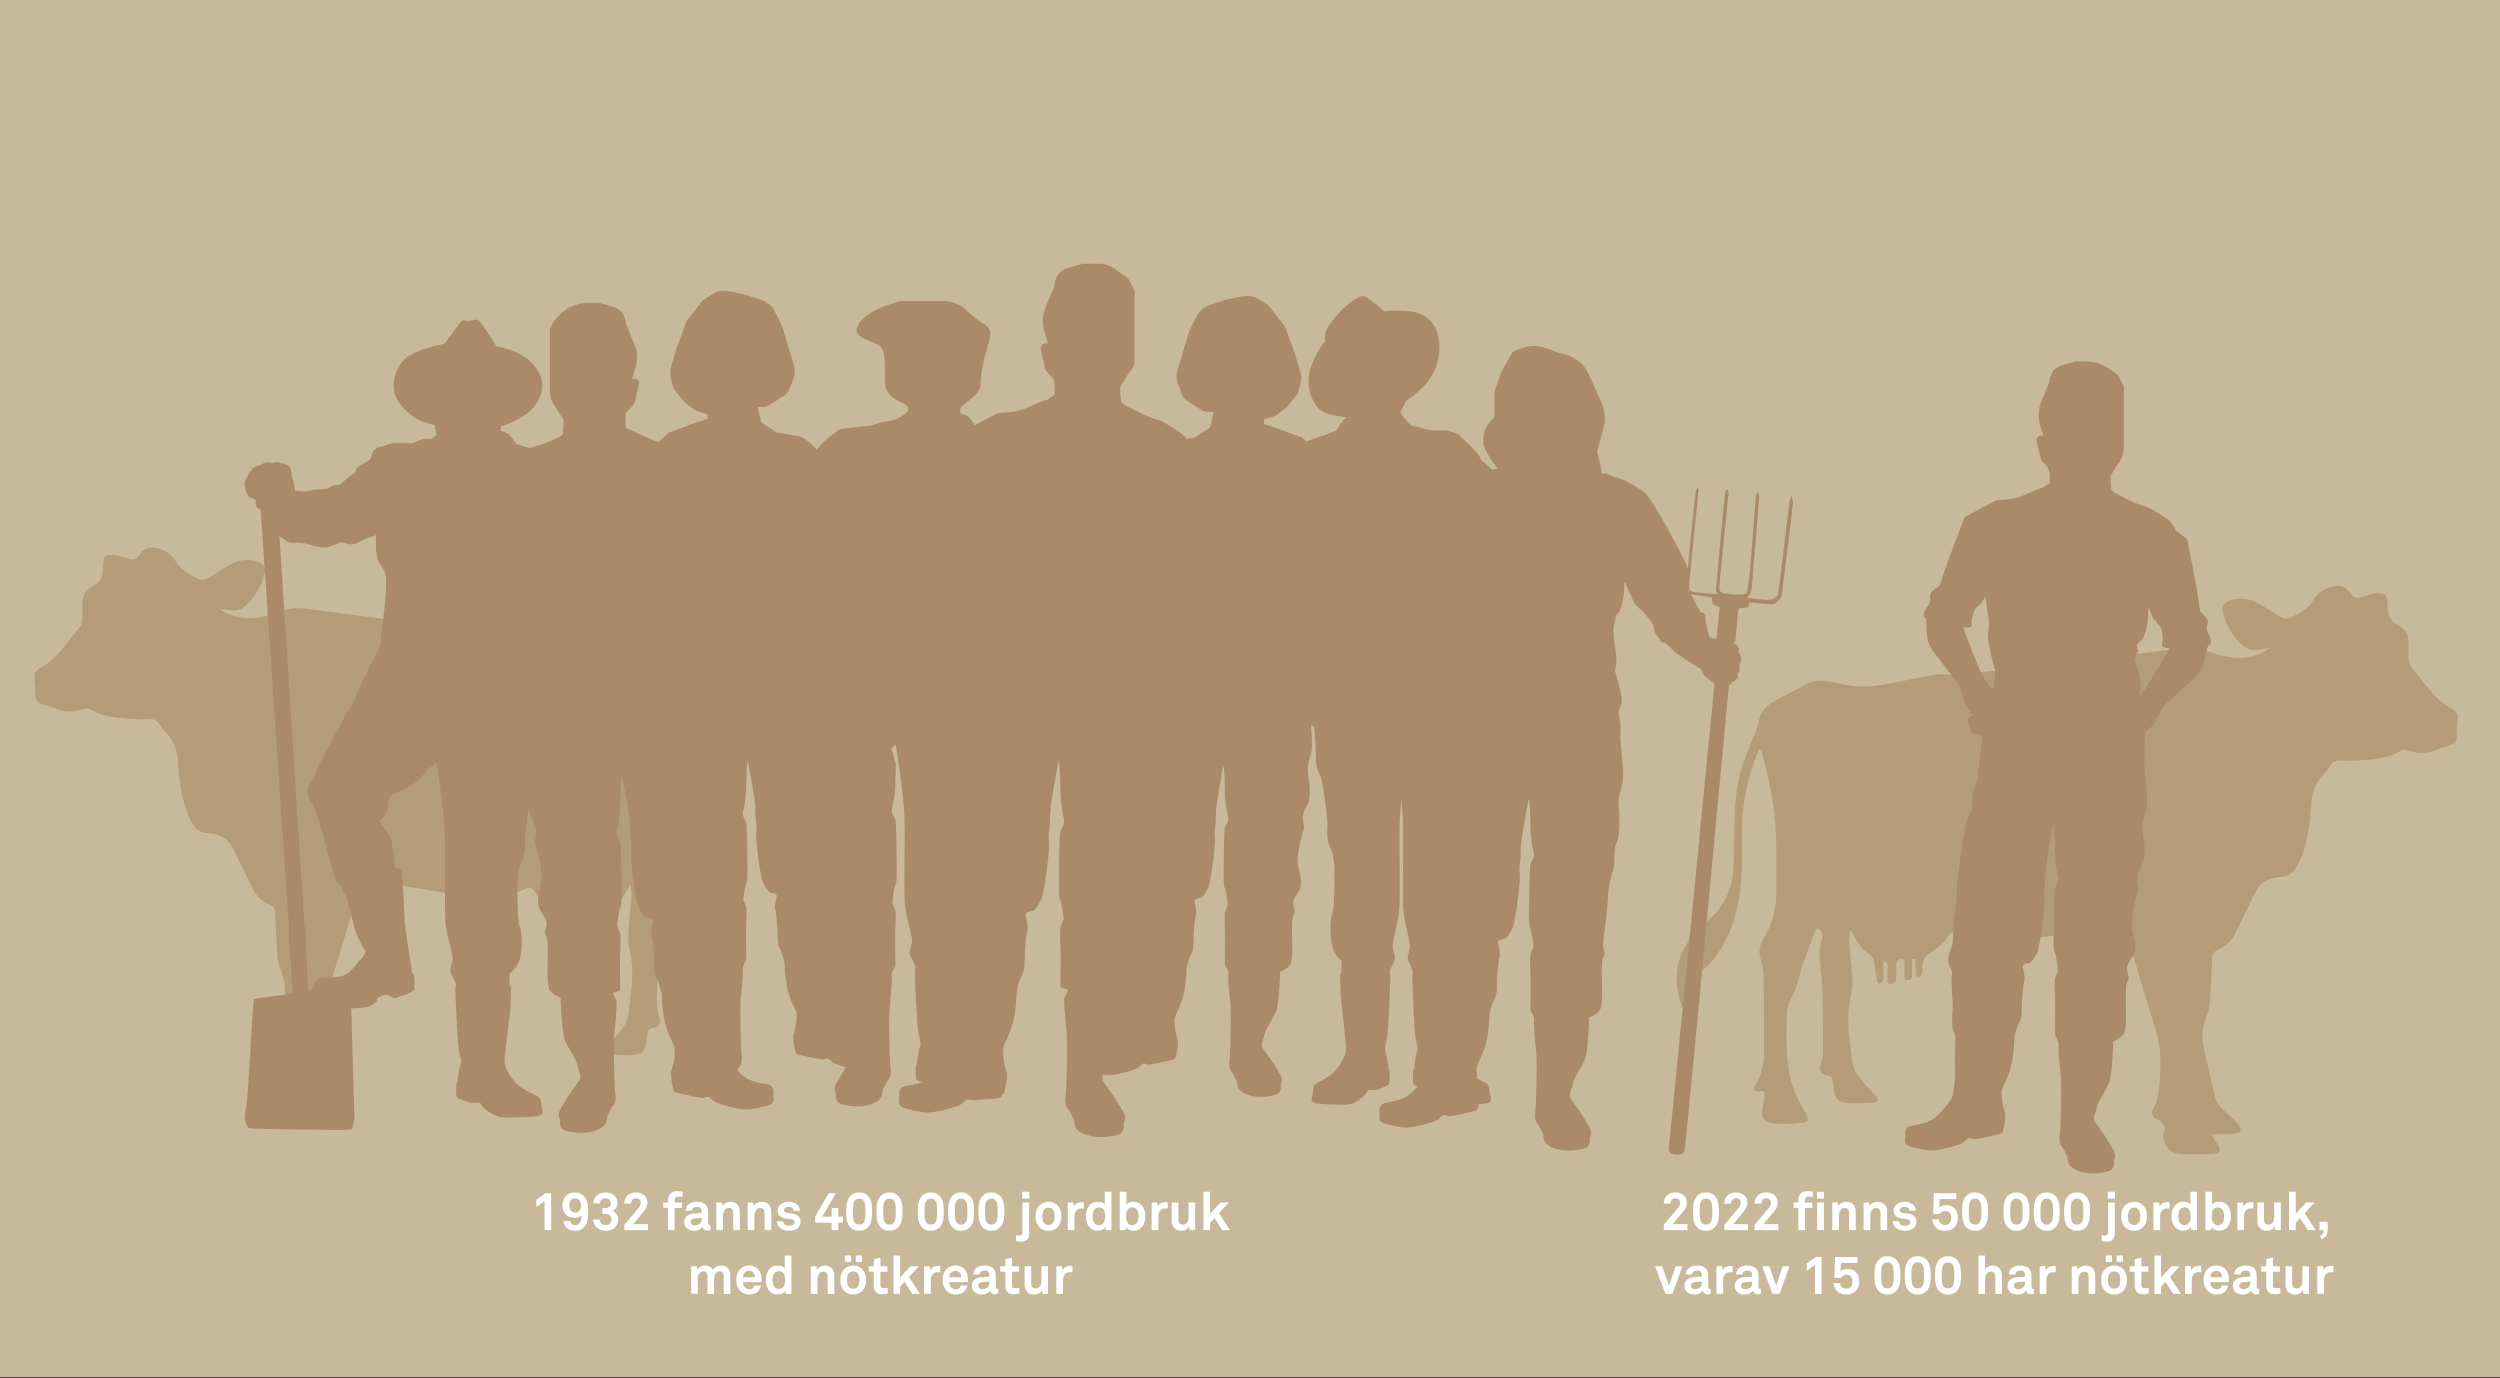 <?xml version="1.0" encoding="UTF-8"?><svg id="Lager_1" xmlns="http://www.w3.org/2000/svg" viewBox="0 0 1741.24 960"><rect x="0" y="0" width="1741.24" height="960" fill="#333333" stroke="none"/><defs><style>.cls-1{fill:#fff;}.cls-2{fill:#b49c78;}.cls-3,.cls-4{fill:#aa8a68;}.cls-5{fill:#c8b99a;}.cls-4{fill-rule:evenodd;}</style></defs><rect class="cls-5" width="1741.24" height="959.18"/><path class="cls-2" d="M212.42,769.81h-16.68c-1.93-.15-3.85-.3-5.78-.44-3.27-.24-4.29-1.98-2.78-4.92,.73-1.42,1.63-2.74,2.48-4.09,.78-1.24,1.59-2.47,2.75-4.25-4.95,0-17.55-1.64-13.55-.05,10.8,4.3,6.41,.65,4.87,.08-1.82-.68-2.8-1.75-1.98-3.52,.34-.74-4.14-2.87-3.56-3.44,2.86-2.82,1.38-5.86,4.46-8.43,3.36-2.8,6.01-5.9,7.02-10.26,2.67-11.55,5.55-23.06,8.02-34.65,1.45-6.8,.52-13.48-2.12-20-1.21-2.98-2.03-6.26-2.27-9.47-.76-10.17-1.22-20.37-1.68-30.56-.13-2.84-1.24-4.61-3.88-5.76-5.26-2.29-9.3-5.95-11.8-11.23-2.07-4.39-4.32-8.7-6.45-13.06-2.44-4.99-4.75-10.04-7.26-14.98-3.1-6.1-8.17-9.46-14.97-10.23-1.03-.12-2.07-.28-3.1-.35-3.93-.27-7.18-1.94-9.24-5.25-1.78-2.86-3.43-5.9-4.58-9.06-4.04-11.05-5.62-22.62-6.24-34.29-.43-8.08-2.57-15.26-8.41-21.12-1.51-1.52-3.06-3.16-3.99-5.05-2.02-4.11-4.8-4.93-9.38-4.6-6.72,.48-13.56-.36-20.32-.97-6.75-.61-13.21-2.32-19.2-5.76-1.38-.79-3.76-.71-5.35-.12-6.27,2.33-12.33,2.15-18.46-.38-2.62-1.08-5.34-1.96-8.07-2.72-5.28-1.46-6.85-3.52-6.5-8.98,.05-.83,.27-1.67,.21-2.49-.16-2.26-.42-4.51-.64-6.76,0-1.25,0-2.5,0-3.75,1.37-1.32,2.54-3.05,4.16-3.88,5.7-2.91,10.29-7.1,14.32-11.91,4.33-5.16,8.36-10.56,12.6-15.8,1.6-1.98,2.46-4.15,2.42-6.69-.05-3.47-.16-6.94-.11-10.42,.06-4.59,1.75-8.36,5.8-10.88,1.35-.84,2.61-1.84,3.92-2.76,2.81-1.98,4.22-4.7,4.41-8.11,.11-2.01,.27-4.02,.37-6.03,.21-4.6,1.85-6.21,6.51-6.08,1.65,.05,3.31,.36,4.91,.78,2.01,.53,3.94,1.35,5.93,1.95,3.96,1.2,6.35,.37,8.5-3.17,2.14-3.52,5.42-4.81,9.21-4.42,6.81,.71,12.32,3.91,15.78,9.93,1.99,3.47,4.8,5.88,8.15,7.81,1.8,1.04,3.69,1.94,5.45,3.06,3.47,2.2,6.61,1.95,10.04-.38,4.76-3.23,9.67-6.29,14.75-8.99,6.08-3.23,12.53-3.96,19.1-1.27,3.81,1.56,5,3.72,4.1,7.7-1.93,8.58-6.25,15.83-12.52,21.93-3.36,3.27-7.41,4.47-12.07,3.62-2.36-.43-4.74-.74-7.11-1.11,3.27,2.77,7.02,4.45,11.04,5.52,9.53,2.54,18.75,.96,27.79-2.27,6.54-2.34,13.16-4.13,20.17-3.23,25.35,3.25,50.68,6.6,76.02,9.87,12.26,1.58,24.51,3.22,36.79,4.54,8.63,.93,17.38,.86,25.94,2.17,8.09,1.23,16.1,1.93,24.25,1.49,2.96-.16,6,.07,8.91,.61,10.65,1.97,21.23,4.26,31.88,6.21,9.64,1.77,19.32,2.09,28.97-.18,3.31-.78,6.65-1.44,10.02-1.94,4.89-.72,9.71-.51,14.22,1.87,7.91,4.18,15.93,8.17,23.71,12.58,5.12,2.9,8.32,7.43,9.29,13.41,.33,2.04,.96,4.07,1.72,5.99,2.58,6.51,5.44,12.92,7.92,19.47,5,13.23-4.54,106.93-6.48,92.18-1.5-11.41,8.09-25.45,8.34-36.91,.4-18.37-2.16-36.28-8.4-53.6-1.04-2.9-2.38-5.7-3.58-8.54-1.1,1.15-1.78,2.15-2.08,3.26-4.71,17.68-8.45,35.57-9.23,53.88-.57,13.52-.2,27.08-.3,40.62-.09,11.63,3.02,22.38,9.06,32.25,2.63,4.3,3.02,8.55,1.67,13.33-1.05,3.72-1.99,7.6-2.06,11.43-.3,17.5-.32,35-.35,52.5-.01,8.22,1.95,15.94,6.42,22.95,.49,.77,.82,2.2,.42,2.81-.39,.61-1.78,.61-2.74,.81-.32,.07-.68-.08-1.03-.13-2.5-.37-3.54,.34-3.33,2.82,.25,2.94,.82,5.88,1.45,8.77,1.16,5.31-.93,9.24-5.92,10.07-7.54,1.25-15.11,.58-22.64-.27-2-.23-2.86-1.74-2.19-3.67,.51-1.49,1.38-2.86,2.13-4.26,4.4-8.13,8.56-16.31,10.19-25.59,2.37-13.51,2.16-27.11,1.74-40.72-.08-2.49-.59-5.18-1.67-7.4-3.63-7.39-6.52-14.99-8.1-23.09-.24-1.22-.66-2.41-1.1-3.58-2.44-6.56-4.87-13.13-7.38-19.66-.66-1.71-1.61-3.31-2.44-4.98-3.36,2.1-4.38,4.19-3,8.57,1.86,5.91,1.33,11.77,.77,17.72-.56,5.94-1.29,11.89-1.43,17.85-.32,13.74-.41,27.49-.4,41.24,0,2.57,.65,5.22,1.48,7.68,1.51,4.47,.25,6.94-4.44,7.73-1.83,.31-3.15,1.1-3.49,3.02-.39,2.24-.87,4.49-1.05,6.75-.44,5.78-3.03,8.82-8.77,9.05-6.09,.25-12.21,0-18.31-.19-.96-.03-2.38-.69-2.69-1.43-.31-.74,.26-2.16,.88-2.92,1.53-1.88,3.34-3.53,4.97-5.33,2.24-2.47,4.53-4.9,6.58-7.52,2.89-3.67,4.61-7.89,5.12-12.57,.36-3.24,.75-6.48,1.17-9.71,1.4-10.85,2.14-21.68-.25-32.53-.83-3.77-1.44-7.72-1.25-11.54,.41-8.31,1.52-16.58,2.1-24.89,.21-3.04-.24-6.12-.39-9.19-.22-.02-.44-.04-.66-.06-1.22,2.06-2.43,4.13-3.67,6.18-2.36,3.89-4.99,7.56-8.93,10.01-2.58,1.6-3.36,3.81-3.55,6.79-.25,3.9-1.17,7.77-1.94,11.63-.13,.66-1.13,1.76-1.4,1.67-.89-.29-1.89-.89-2.36-1.66-.45-.75-.4-1.87-.41-2.82-.04-3.85-.02-7.7-.02-11.57-2.25,.99-3.07,2.95-2.84,6.22,.19,2.76,.25,5.54,.24,8.31,0,.52-.48,1.39-.91,1.51-2.74,.75-5.15-1.15-5.21-4.03-.06-2.99,.03-5.98-.1-8.96-.11-2.48-1.59-4.18-3.39-4-2.52,.26-2.2,2.32-2.24,4-.08,3.39-.02,6.79-.02,10.1-3.75,1.18-5.16,.22-5.16-3.29,0-3.53,0-7.06,0-10.57-1.73-.44-2.33,.17-2.33,1.73,0,2.78-.05,5.56-.2,8.33-.04,.71-.49,1.95-.83,1.98-.87,.07-2.28-.16-2.56-.72-.68-1.34-1.26-2.99-1.11-4.44,.48-4.9-1.37-8.57-5.37-11.17-4.81-3.13-9.29-6.5-12.28-11.61-1.29-2.2-3.21-2.52-5.67-1.65-1.63,.58-3.19,1.36-4.81,1.99-12.21,4.75-24.86,4.94-37.58,3.16-11.14-1.56-22.2-3.63-33.31-5.37-8.79-1.37-17.29-3.41-24.73-8.67-1.11-.78-2.73-1.08-4.14-1.15-5.32-.25-9.62,3.26-11.38,9.16-4.74,15.89-9.42,31.8-14.2,47.68-2,6.64-4.23,13.22-6.27,19.85-3.51,11.37-3.1,23.02-2.34,34.7,.43,6.7,1.12,13.24,4.76,19.18,1.53,2.49-.82,6.37-3.75,6.9-2.12,.38-3.12-.42-3.16-2.65-.02-1.13,.14-2.26,.22-3.46-3.16,1.29-4.68,4.12-3.79,7.27,.53,1.85,1.42,3.61,2.17,5.39,3.04,7.26-1.91,16.7-10.02,16.53-.53-.01-1.06,.22-1.59,.34Z"/><g><path class="cls-1" d="M379.26,856.77v-20.24l-5.66,4.11v-5.03l6.33-4.55h3.96v25.71h-4.62Z"/><path class="cls-1" d="M409.71,843.45c0,.94-.02,1.92-.07,2.94-.05,1.02-.17,2.03-.37,3.02-.2,.99-.48,1.94-.85,2.85-.37,.91-.89,1.71-1.55,2.41-.72,.74-1.55,1.36-2.52,1.85s-2.22,.74-3.77,.74c-1.33,0-2.48-.19-3.44-.57s-1.78-.89-2.44-1.54c-.72-.69-1.26-1.46-1.63-2.31-.37-.85-.56-1.66-.56-2.42h4.66c.07,.79,.37,1.44,.89,1.96,.59,.62,1.5,.92,2.74,.92,.62,0,1.12-.1,1.5-.3,.38-.2,.73-.44,1.05-.74,.69-.64,1.16-1.5,1.41-2.57,.25-1.07,.37-2.18,.37-3.31-.3,.35-.64,.64-1.04,.87s-.81,.42-1.26,.57c-.44,.15-.89,.26-1.33,.33-.44,.07-.86,.11-1.26,.11-1.38,0-2.6-.21-3.66-.63-1.06-.42-1.95-1.02-2.66-1.79-.72-.78-1.25-1.7-1.61-2.78-.36-1.07-.54-2.26-.54-3.57s.19-2.43,.56-3.51c.37-1.08,.92-2.04,1.67-2.85,.74-.81,1.66-1.45,2.77-1.91,1.11-.46,2.39-.68,3.85-.68,1.21,0,2.31,.2,3.29,.61,.99,.41,1.85,.97,2.59,1.7,.74,.73,1.34,1.58,1.81,2.57,.47,.99,.8,2.06,1,3.22,.15,.84,.25,1.65,.31,2.42,.06,.78,.09,1.57,.09,2.39Zm-5.03-3.77c0-1.41-.33-2.59-1-3.55s-1.69-1.44-3.07-1.44-2.45,.46-3.13,1.37c-.68,.91-1.02,2.12-1.02,3.63,0,1.33,.35,2.47,1.04,3.4,.69,.94,1.75,1.41,3.18,1.41,1.26,0,2.24-.46,2.94-1.39,.7-.92,1.05-2.07,1.05-3.42Z"/><path class="cls-1" d="M430.58,849.4c0,1.28-.23,2.41-.68,3.39-.46,.97-1.09,1.79-1.89,2.46s-1.73,1.17-2.79,1.5c-1.06,.33-2.2,.5-3.4,.5s-2.3-.18-3.35-.55c-1.05-.37-1.96-.9-2.74-1.59s-1.41-1.52-1.89-2.5c-.48-.97-.73-2.07-.76-3.27h4.62c.1,1.26,.53,2.21,1.29,2.87,.76,.65,1.71,.98,2.85,.98s2.13-.33,2.9-1c.78-.67,1.17-1.62,1.17-2.85,0-.67-.12-1.25-.37-1.74-.25-.49-.57-.89-.98-1.2-.41-.31-.89-.54-1.44-.7-.55-.16-1.13-.24-1.72-.24h-1.92v-4.03h1.92c1.26,0,2.23-.27,2.92-.81,.69-.54,1.04-1.42,1.04-2.63,0-.94-.33-1.73-.98-2.39s-1.5-.98-2.53-.98c-1.16,0-2.1,.28-2.83,.85-.73,.57-1.1,1.44-1.13,2.63h-4.66c.02-1.21,.26-2.28,.72-3.22,.46-.94,1.07-1.73,1.85-2.37,.78-.64,1.68-1.13,2.72-1.46s2.15-.5,3.33-.5,2.24,.17,3.24,.52,1.87,.84,2.61,1.48c.74,.64,1.32,1.41,1.74,2.31,.42,.9,.63,1.91,.63,3.02,0,1.18-.32,2.29-.96,3.33-.64,1.04-1.55,1.76-2.74,2.18,.67,.2,1.26,.49,1.78,.89,.52,.39,.96,.86,1.33,1.41,.37,.54,.65,1.13,.83,1.78,.19,.64,.28,1.29,.28,1.96Z"/><path class="cls-1" d="M434.87,856.77v-3.7l10.03-11.95c.44-.52,.78-1.07,1-1.65,.22-.58,.33-1.13,.33-1.65,0-.91-.28-1.68-.83-2.29-.55-.62-1.36-.92-2.42-.92s-1.96,.36-2.55,1.07c-.59,.71-.89,1.59-.89,2.63h-4.74c0-1.13,.19-2.18,.56-3.13,.37-.95,.9-1.77,1.59-2.46,.69-.69,1.54-1.23,2.55-1.61,1.01-.38,2.18-.57,3.52-.57,1.11,0,2.15,.17,3.11,.5s1.8,.81,2.52,1.44c.72,.63,1.28,1.39,1.68,2.28,.41,.89,.61,1.9,.61,3.03,0,.57-.08,1.13-.24,1.7-.16,.57-.37,1.12-.63,1.65-.26,.53-.55,1.04-.89,1.54-.33,.49-.68,.96-1.05,1.41l-7.1,8.51h10.29v4.18h-16.43Z"/><path class="cls-1" d="M475.42,833.71c-.49-.1-.97-.17-1.42-.22-.46-.05-.99-.07-1.61-.07-.84,0-1.47,.22-1.89,.65-.42,.43-.63,.99-.63,1.68v1.78h5.14v3.81h-5.14v15.43h-4.62v-15.43h-3.26v-3.81h3.26v-1.85c0-1.78,.57-3.23,1.72-4.37s2.76-1.7,4.83-1.7c.67,0,1.26,.03,1.78,.09s1.13,.17,1.85,.31v3.7Z"/><path class="cls-1" d="M494.88,856.54c-.39,.17-.73,.3-1.02,.39-.28,.09-.71,.13-1.28,.13-1.01,0-1.79-.27-2.33-.81-.54-.54-.85-1.17-.92-1.89-.44,.79-1.18,1.47-2.22,2.04s-2.25,.85-3.63,.85c-1.16,0-2.17-.17-3.03-.5-.86-.33-1.58-.78-2.16-1.33s-1.02-1.2-1.31-1.92-.44-1.49-.44-2.28c0-.91,.17-1.73,.5-2.44,.33-.71,.8-1.33,1.39-1.85,.59-.52,1.28-.92,2.07-1.2,.79-.28,1.64-.46,2.55-.54l5.66-.41v-1.18c0-.91-.22-1.65-.65-2.2-.43-.55-1.3-.83-2.61-.83-1.09,0-1.93,.23-2.53,.7-.6,.47-.93,1.15-.98,2.04h-4.48c.07-1.09,.33-2.02,.76-2.81,.43-.79,1-1.44,1.72-1.94,.72-.5,1.54-.88,2.48-1.13,.94-.25,1.95-.37,3.03-.37,1.65,0,3.13,.29,4.42,.87,1.29,.58,2.23,1.6,2.79,3.05,.25,.62,.4,1.26,.46,1.92,.06,.67,.09,1.32,.09,1.96v7.14c0,.44,.08,.76,.24,.94,.16,.19,.44,.28,.83,.28,.2,0,.33-.01,.41-.04,.07,0,.13-.01,.18-.04v3.4Zm-6.18-8.32l-4.88,.37c-.72,.05-1.36,.28-1.92,.7-.57,.42-.85,1.02-.85,1.81,0,.74,.28,1.33,.83,1.76,.55,.43,1.19,.65,1.91,.65,1.46,0,2.64-.38,3.55-1.13,.91-.75,1.37-1.84,1.37-3.27v-.89Z"/><path class="cls-1" d="M510.68,856.77v-11.8c0-1.13-.22-2.02-.67-2.66s-1.28-.96-2.52-.96c-.81,0-1.49,.23-2.04,.68-.54,.46-.97,1.04-1.29,1.76-.32,.72-.51,1.55-.55,2.5-.05,.95-.07,1.83-.07,2.64v7.84h-4.62v-19.24h3.88l.33,2.48c.57-1.01,1.38-1.76,2.42-2.24,1.05-.48,2.13-.72,3.24-.72,1.04,0,1.96,.17,2.76,.52,.8,.35,1.48,.82,2.03,1.42s.98,1.33,1.28,2.18,.44,1.77,.44,2.76v12.84h-4.62Z"/><path class="cls-1" d="M532.55,856.77v-11.8c0-1.13-.22-2.02-.67-2.66-.44-.64-1.28-.96-2.52-.96-.81,0-1.49,.23-2.03,.68-.54,.46-.98,1.04-1.3,1.76-.32,.72-.51,1.55-.55,2.5-.05,.95-.07,1.83-.07,2.64v7.84h-4.62v-19.24h3.89l.33,2.48c.57-1.01,1.37-1.76,2.42-2.24,1.05-.48,2.13-.72,3.24-.72,1.04,0,1.96,.17,2.76,.52,.8,.35,1.48,.82,2.04,1.42,.55,.6,.98,1.33,1.28,2.18s.44,1.77,.44,2.76v12.84h-4.62Z"/><path class="cls-1" d="M557.6,850.81c0,.94-.15,1.75-.46,2.44-.31,.69-.71,1.28-1.2,1.78-.79,.79-1.75,1.36-2.89,1.7-1.13,.34-2.37,.52-3.7,.52-1.23,0-2.38-.18-3.44-.54-1.06-.36-1.99-.92-2.78-1.68-.57-.54-1.05-1.2-1.44-1.96-.4-.76-.59-1.6-.59-2.52h4.33c0,.42,.1,.84,.3,1.26,.2,.42,.44,.75,.74,1,.37,.3,.78,.51,1.24,.65,.46,.14,1.02,.2,1.68,.2,.39,0,.82-.03,1.28-.09,.46-.06,.88-.18,1.28-.35,.39-.17,.72-.42,.98-.74s.39-.74,.39-1.26c0-.57-.17-1.02-.52-1.37-.35-.35-.81-.57-1.41-.67-.86-.12-1.75-.23-2.66-.31-.91-.09-1.8-.23-2.66-.43-.67-.15-1.26-.38-1.79-.7-.53-.32-.99-.71-1.39-1.17-.4-.46-.7-.96-.91-1.52-.21-.55-.31-1.14-.31-1.76,0-.99,.19-1.83,.56-2.54s.84-1.3,1.41-1.79c.72-.62,1.57-1.09,2.55-1.42,.99-.33,2.08-.5,3.29-.5s2.28,.19,3.35,.56c1.07,.37,1.97,.94,2.68,1.7,.52,.57,.93,1.19,1.24,1.87,.31,.68,.46,1.38,.46,2.09h-4.4c0-.37-.07-.7-.22-1s-.33-.57-.56-.81c-.27-.27-.64-.49-1.09-.65-.46-.16-.93-.24-1.42-.24-.35,0-.68,.01-1,.04-.32,.02-.65,.11-1,.26-.42,.17-.77,.43-1.05,.78-.28,.35-.43,.76-.43,1.26,0,.69,.24,1.17,.72,1.42,.48,.26,.98,.43,1.5,.5,.44,.05,.81,.09,1.11,.13,.3,.04,.59,.07,.89,.11,.3,.04,.6,.08,.93,.13,.32,.05,.71,.11,1.18,.18,1.53,.25,2.79,.83,3.77,1.76,.99,.92,1.48,2.15,1.48,3.68Z"/><path class="cls-1" d="M583.87,851.58v5.18h-4.62v-5.18h-11.47v-4.37l9.44-16.17h5.03l-9.58,16.35h6.59v-6.03h4.62v6.03h3.26v4.18h-3.26Z"/><path class="cls-1" d="M607.47,843.89c0,1.06-.04,2.11-.11,3.14s-.22,2.04-.43,3c-.21,.96-.52,1.86-.92,2.7-.41,.84-.94,1.58-1.61,2.22-.67,.64-1.48,1.18-2.44,1.63-.96,.44-2.15,.67-3.55,.67s-2.59-.22-3.55-.67c-.96-.44-1.78-.99-2.44-1.63-.67-.64-1.2-1.38-1.61-2.22-.41-.84-.72-1.74-.92-2.7-.21-.96-.35-1.96-.43-3-.07-1.04-.11-2.08-.11-3.14s.04-2.11,.11-3.15c.07-1.04,.22-2.04,.43-3,.21-.96,.52-1.86,.92-2.7,.41-.84,.94-1.58,1.61-2.22,.67-.64,1.48-1.18,2.44-1.63s2.15-.67,3.55-.67,2.59,.22,3.55,.67c.96,.44,1.78,.99,2.44,1.63,.67,.64,1.2,1.38,1.61,2.22,.41,.84,.71,1.74,.92,2.7,.21,.96,.35,1.96,.43,3s.11,2.08,.11,3.15Zm-4.7-1.59c0-.81-.04-1.67-.11-2.55-.07-.89-.26-1.7-.55-2.42s-.73-1.33-1.31-1.79c-.58-.47-1.38-.7-2.39-.7s-1.81,.24-2.39,.7c-.58,.47-1.02,1.07-1.31,1.79-.3,.73-.48,1.54-.55,2.42-.07,.89-.11,1.74-.11,2.55v3.18c0,.81,.04,1.67,.11,2.55s.26,1.7,.55,2.42c.3,.73,.73,1.33,1.31,1.79,.58,.47,1.38,.7,2.39,.7s1.81-.23,2.39-.7c.58-.47,1.02-1.07,1.31-1.79s.48-1.54,.55-2.42c.07-.89,.11-1.74,.11-2.55v-3.18Z"/><path class="cls-1" d="M628.56,843.89c0,1.06-.04,2.11-.11,3.14-.07,1.04-.22,2.04-.43,3-.21,.96-.52,1.86-.92,2.7-.41,.84-.94,1.58-1.61,2.22-.67,.64-1.48,1.18-2.44,1.63-.96,.44-2.15,.67-3.55,.67s-2.59-.22-3.55-.67c-.96-.44-1.78-.99-2.44-1.63-.67-.64-1.2-1.38-1.61-2.22-.41-.84-.72-1.74-.92-2.7-.21-.96-.35-1.96-.43-3s-.11-2.08-.11-3.14,.04-2.11,.11-3.15,.22-2.04,.43-3c.21-.96,.52-1.86,.92-2.7,.41-.84,.94-1.58,1.61-2.22,.67-.64,1.48-1.18,2.44-1.63,.96-.44,2.15-.67,3.55-.67s2.59,.22,3.55,.67,1.78,.99,2.44,1.63c.67,.64,1.2,1.38,1.61,2.22,.41,.84,.71,1.74,.92,2.7,.21,.96,.35,1.96,.43,3,.07,1.04,.11,2.08,.11,3.15Zm-4.7-1.59c0-.81-.04-1.67-.11-2.55-.07-.89-.26-1.7-.55-2.42-.3-.73-.73-1.33-1.31-1.79-.58-.47-1.38-.7-2.39-.7s-1.81,.24-2.39,.7c-.58,.47-1.02,1.07-1.31,1.79s-.48,1.54-.55,2.42c-.07,.89-.11,1.74-.11,2.55v3.18c0,.81,.04,1.67,.11,2.55,.07,.89,.26,1.7,.55,2.42s.73,1.33,1.31,1.79c.58,.47,1.38,.7,2.39,.7s1.81-.23,2.39-.7c.58-.47,1.02-1.07,1.31-1.79,.3-.73,.48-1.54,.55-2.42s.11-1.74,.11-2.55v-3.18Z"/><path class="cls-1" d="M657.38,843.89c0,1.06-.04,2.11-.11,3.14s-.22,2.04-.43,3c-.21,.96-.52,1.86-.92,2.7-.41,.84-.94,1.58-1.61,2.22-.67,.64-1.48,1.18-2.44,1.63-.96,.44-2.15,.67-3.55,.67s-2.59-.22-3.55-.67c-.96-.44-1.78-.99-2.44-1.63-.67-.64-1.2-1.38-1.61-2.22-.41-.84-.72-1.74-.92-2.7-.21-.96-.35-1.96-.43-3-.07-1.04-.11-2.08-.11-3.14s.04-2.11,.11-3.15c.07-1.04,.22-2.04,.43-3,.21-.96,.52-1.86,.92-2.7,.41-.84,.94-1.58,1.61-2.22,.67-.64,1.48-1.18,2.44-1.63s2.15-.67,3.55-.67,2.59,.22,3.55,.67c.96,.44,1.78,.99,2.44,1.63,.67,.64,1.2,1.38,1.61,2.22,.41,.84,.71,1.74,.92,2.7,.21,.96,.35,1.96,.43,3s.11,2.08,.11,3.15Zm-4.7-1.59c0-.81-.04-1.67-.11-2.55-.07-.89-.26-1.7-.55-2.42s-.73-1.33-1.31-1.79c-.58-.47-1.38-.7-2.39-.7s-1.81,.24-2.39,.7c-.58,.47-1.02,1.07-1.31,1.79-.3,.73-.48,1.54-.55,2.42-.07,.89-.11,1.74-.11,2.55v3.18c0,.81,.04,1.67,.11,2.55s.26,1.7,.55,2.42c.3,.73,.73,1.33,1.31,1.79,.58,.47,1.38,.7,2.39,.7s1.81-.23,2.39-.7c.58-.47,1.02-1.07,1.31-1.79s.48-1.54,.55-2.42c.07-.89,.11-1.74,.11-2.55v-3.18Z"/><path class="cls-1" d="M678.47,843.89c0,1.06-.04,2.11-.11,3.14-.07,1.04-.22,2.04-.43,3-.21,.96-.52,1.86-.92,2.7-.41,.84-.94,1.58-1.61,2.22-.67,.64-1.48,1.18-2.44,1.63-.96,.44-2.15,.67-3.55,.67s-2.59-.22-3.55-.67c-.96-.44-1.78-.99-2.44-1.63-.67-.64-1.2-1.38-1.61-2.22-.41-.84-.72-1.74-.92-2.7-.21-.96-.35-1.96-.43-3s-.11-2.08-.11-3.14,.04-2.11,.11-3.15,.22-2.04,.43-3c.21-.96,.52-1.86,.92-2.7,.41-.84,.94-1.58,1.61-2.22,.67-.64,1.48-1.18,2.44-1.63,.96-.44,2.15-.67,3.55-.67s2.59,.22,3.55,.67,1.78,.99,2.44,1.63c.67,.64,1.2,1.38,1.61,2.22,.41,.84,.71,1.74,.92,2.7,.21,.96,.35,1.96,.43,3,.07,1.04,.11,2.08,.11,3.15Zm-4.7-1.59c0-.81-.04-1.67-.11-2.55-.07-.89-.26-1.7-.55-2.42-.3-.73-.73-1.33-1.31-1.79-.58-.47-1.38-.7-2.39-.7s-1.81,.24-2.39,.7c-.58,.47-1.02,1.07-1.31,1.79s-.48,1.54-.55,2.42c-.07,.89-.11,1.74-.11,2.55v3.18c0,.81,.04,1.67,.11,2.55,.07,.89,.26,1.7,.55,2.42s.73,1.33,1.31,1.79c.58,.47,1.38,.7,2.39,.7s1.81-.23,2.39-.7c.58-.47,1.02-1.07,1.31-1.79,.3-.73,.48-1.54,.55-2.42s.11-1.74,.11-2.55v-3.18Z"/><path class="cls-1" d="M699.56,843.89c0,1.06-.04,2.11-.11,3.14s-.22,2.04-.43,3c-.21,.96-.52,1.86-.93,2.7-.41,.84-.94,1.58-1.61,2.22-.67,.64-1.48,1.18-2.44,1.63-.96,.44-2.15,.67-3.55,.67s-2.59-.22-3.55-.67c-.96-.44-1.78-.99-2.44-1.63-.67-.64-1.2-1.38-1.61-2.22-.41-.84-.72-1.74-.92-2.7-.21-.96-.35-1.96-.43-3-.07-1.04-.11-2.08-.11-3.14s.04-2.11,.11-3.15c.07-1.04,.22-2.04,.43-3,.21-.96,.52-1.86,.92-2.7,.41-.84,.94-1.58,1.61-2.22,.67-.64,1.48-1.18,2.44-1.63,.96-.44,2.15-.67,3.55-.67s2.59,.22,3.55,.67,1.78,.99,2.44,1.63c.67,.64,1.2,1.38,1.61,2.22,.41,.84,.72,1.74,.93,2.7,.21,.96,.35,1.96,.43,3s.11,2.08,.11,3.15Zm-4.7-1.59c0-.81-.04-1.67-.11-2.55-.07-.89-.26-1.7-.56-2.42-.3-.73-.73-1.33-1.31-1.79-.58-.47-1.38-.7-2.39-.7s-1.81,.24-2.39,.7c-.58,.47-1.02,1.07-1.31,1.79s-.48,1.54-.56,2.42c-.07,.89-.11,1.74-.11,2.55v3.18c0,.81,.04,1.67,.11,2.55s.26,1.7,.56,2.42,.73,1.33,1.31,1.79c.58,.47,1.37,.7,2.39,.7s1.81-.23,2.39-.7c.58-.47,1.02-1.07,1.31-1.79,.3-.73,.48-1.54,.56-2.42,.07-.89,.11-1.74,.11-2.55v-3.18Z"/><path class="cls-1" d="M716.8,859.43c0,1.65-.47,2.96-1.41,3.92-.94,.96-2.27,1.44-4,1.44h-.8c-.26,0-.54-.02-.83-.07-.3-.05-.62-.1-.96-.15-.35-.05-.73-.14-1.15-.26v-3.92c.35,.05,.62,.09,.83,.11,.21,.02,.39,.04,.54,.06s.29,.02,.43,.04c.13,.01,.29,.02,.46,.02,.72,0,1.26-.18,1.65-.55s.57-.88,.57-1.52v-21.02h4.66v21.9Zm-4.85-24.64v-4.77h4.96v4.77h-4.96Z"/><path class="cls-1" d="M739.26,847.15c0,1.63-.2,2.99-.59,4.09-.4,1.1-.95,2.1-1.67,3.02-.67,.81-1.58,1.52-2.76,2.11s-2.5,.89-3.98,.89-2.81-.3-3.98-.89c-1.17-.59-2.09-1.29-2.76-2.11-.72-.91-1.27-1.92-1.67-3.02-.4-1.1-.59-2.46-.59-4.09s.2-2.99,.59-4.09c.39-1.1,.95-2.1,1.67-3.02,.67-.81,1.58-1.52,2.76-2.11,1.17-.59,2.5-.89,3.98-.89s2.81,.3,3.98,.89,2.09,1.29,2.76,2.11c.71,.91,1.27,1.92,1.67,3.02,.39,1.1,.59,2.46,.59,4.09Zm-4.7,0c0-.91-.09-1.79-.26-2.65-.17-.85-.54-1.58-1.11-2.2-.32-.35-.73-.63-1.22-.87-.49-.23-1.06-.35-1.7-.35s-1.21,.12-1.7,.35c-.49,.24-.9,.52-1.22,.87-.57,.62-.94,1.35-1.11,2.2-.17,.85-.26,1.73-.26,2.65s.09,1.79,.26,2.65c.17,.85,.54,1.58,1.11,2.2,.32,.35,.73,.64,1.22,.87,.49,.23,1.06,.35,1.7,.35s1.21-.12,1.7-.35c.49-.23,.9-.52,1.22-.87,.57-.62,.94-1.35,1.11-2.2,.17-.85,.26-1.73,.26-2.65Z"/><path class="cls-1" d="M754.91,841.82c-.57-.12-1.1-.18-1.59-.18-1.63,0-2.86,.52-3.7,1.55s-1.26,2.33-1.26,3.88v9.69h-4.66v-19.24h3.92l.41,2.89c.44-1.11,1.18-1.91,2.2-2.4,1.02-.49,2.1-.74,3.24-.74,.47,0,.95,.04,1.44,.11v4.44Z"/><path class="cls-1" d="M770.12,856.77l-.3-2.11c-.57,.89-1.34,1.54-2.33,1.94-.99,.41-2.01,.61-3.07,.61-.96,0-1.84-.15-2.63-.44-.79-.3-1.48-.69-2.07-1.18-1.16-.94-2.02-2.11-2.57-3.53-.55-1.42-.83-3.04-.83-4.87,0-3.82,1.15-6.68,3.44-8.58,.59-.49,1.28-.88,2.05-1.15,.78-.27,1.66-.41,2.65-.41,1.23,0,2.28,.18,3.13,.54,.85,.36,1.49,.78,1.91,1.28v-8.81h4.62v26.71h-4Zm-.41-9.66c0-.69-.06-1.4-.17-2.13-.11-.73-.33-1.39-.65-2-.32-.6-.77-1.1-1.33-1.48-.57-.38-1.31-.57-2.22-.57-.72,0-1.33,.15-1.83,.44-.51,.3-.93,.65-1.28,1.07-.49,.64-.82,1.37-.98,2.18-.16,.81-.24,1.64-.24,2.48s.08,1.67,.24,2.5c.16,.83,.49,1.56,.98,2.2,.34,.42,.77,.78,1.28,1.07,.51,.3,1.12,.44,1.83,.44,.91,0,1.65-.19,2.22-.57,.57-.38,1.01-.88,1.33-1.48,.32-.6,.54-1.28,.65-2.02,.11-.74,.17-1.46,.17-2.15Z"/><path class="cls-1" d="M797.69,847.18c0,1.83-.28,3.45-.85,4.87-.57,1.42-1.43,2.6-2.59,3.53-.59,.49-1.28,.89-2.05,1.18-.78,.3-1.65,.44-2.61,.44-1.06,0-2.08-.2-3.07-.61s-1.76-1.05-2.33-1.94l-.3,2.11h-4v-26.71h4.62v8.88c.44-.54,1.1-.99,1.98-1.35s1.89-.54,3.05-.54c.99,0,1.87,.14,2.65,.41,.78,.27,1.46,.65,2.05,1.15,2.29,1.9,3.44,4.76,3.44,8.58Zm-4.7-.07c0-.84-.08-1.67-.24-2.48-.16-.81-.49-1.54-.98-2.18-.35-.42-.77-.78-1.28-1.07-.51-.3-1.12-.44-1.83-.44-.91,0-1.65,.19-2.22,.57-.57,.38-1.01,.88-1.33,1.48-.32,.61-.54,1.27-.65,2-.11,.73-.17,1.44-.17,2.13,0,.94,.11,1.89,.33,2.87,.22,.97,.67,1.77,1.33,2.39,.32,.3,.7,.53,1.15,.7,.44,.17,.96,.26,1.55,.26,.71,0,1.33-.15,1.83-.44,.51-.3,.93-.65,1.28-1.07,.49-.64,.82-1.38,.98-2.2,.16-.83,.24-1.66,.24-2.5Z"/><path class="cls-1" d="M813.34,841.82c-.57-.12-1.1-.18-1.59-.18-1.63,0-2.86,.52-3.7,1.55-.84,1.04-1.26,2.33-1.26,3.88v9.69h-4.66v-19.24h3.92l.41,2.89c.44-1.11,1.18-1.91,2.2-2.4s2.1-.74,3.24-.74c.47,0,.95,.04,1.44,.11v4.44Z"/><path class="cls-1" d="M828.58,856.77l-.33-2.52c-.47,.94-1.2,1.67-2.18,2.2s-2.1,.79-3.33,.79c-1.04,0-1.96-.17-2.77-.5-.81-.33-1.51-.8-2.09-1.41-.58-.6-1.02-1.33-1.33-2.16s-.46-1.78-.46-2.81v-12.84h4.62v11.8c0,1.13,.25,2.03,.74,2.68,.49,.65,1.36,.98,2.59,.98,.54,0,1-.09,1.39-.28,.38-.18,.71-.41,.98-.68,.57-.52,.94-1.17,1.13-1.96,.19-.79,.28-1.58,.28-2.37v-10.17h4.62v19.24h-3.85Z"/><path class="cls-1" d="M851.3,856.77l-5.4-8.4-3.07,3.33v5.07h-4.62v-26.71h4.62v15.28l7.29-7.81h5.81l-6.88,7.44,7.62,11.8h-5.37Z"/><path class="cls-1" d="M504.08,901.17v-11.95c0-1.18-.2-2.1-.61-2.76-.41-.65-1.19-.98-2.35-.98-.67,0-1.23,.15-1.7,.46-.47,.31-.86,.72-1.17,1.22-.31,.51-.54,1.07-.68,1.68-.15,.62-.22,1.22-.22,1.81v10.51h-4.59v-11.95c0-1.18-.2-2.1-.61-2.76s-1.19-.98-2.35-.98c-.67,0-1.23,.15-1.7,.46-.47,.31-.86,.72-1.18,1.22s-.55,1.07-.7,1.68c-.15,.62-.22,1.22-.22,1.81v10.51h-4.59v-19.24h3.85l.37,2.55c.54-.89,1.27-1.62,2.18-2.18,.91-.57,2.01-.85,3.29-.85,1.36,0,2.49,.28,3.4,.83,.91,.56,1.62,1.33,2.11,2.31,.57-1.01,1.35-1.79,2.35-2.33,1-.54,2.15-.81,3.46-.81,2.07,0,3.63,.62,4.68,1.87,1.05,1.25,1.57,2.87,1.57,4.87v12.99h-4.59Z"/><path class="cls-1" d="M530.42,891.69c-.02,.17-.04,.33-.04,.48v.81h-12.88c0,.74,.12,1.44,.35,2.11,.23,.67,.59,1.22,1.05,1.67,.35,.32,.75,.6,1.2,.83,.46,.23,1,.35,1.65,.35s1.21-.07,1.65-.2c.43-.14,.82-.38,1.17-.72,.44-.44,.75-.99,.93-1.63h4.44c-.05,.57-.24,1.19-.57,1.87-.33,.68-.68,1.24-1.05,1.68-.81,.96-1.79,1.65-2.92,2.07-1.14,.42-2.32,.63-3.55,.63-1.33,0-2.49-.22-3.46-.65-.97-.43-1.84-1-2.61-1.72-.96-.94-1.7-2.06-2.2-3.37-.51-1.31-.76-2.75-.76-4.33s.23-2.99,.68-4.31c.46-1.32,1.15-2.45,2.09-3.38,.72-.74,1.58-1.33,2.61-1.78,1.02-.44,2.2-.67,3.53-.67,1.43,0,2.76,.29,4,.87,1.23,.58,2.24,1.47,3.03,2.68,.72,1.06,1.17,2.14,1.37,3.24,.2,1.1,.3,2.25,.3,3.46Zm-4.62-2.07c-.02-1.41-.42-2.53-1.18-3.37-.32-.34-.72-.62-1.2-.81-.48-.2-1.05-.3-1.72-.3-.72,0-1.34,.14-1.89,.41-.54,.27-.99,.63-1.33,1.07-.35,.42-.59,.86-.74,1.33-.15,.47-.23,1.02-.26,1.67h8.32Z"/><path class="cls-1" d="M547.22,901.17l-.3-2.11c-.57,.89-1.34,1.54-2.33,1.94s-2.01,.61-3.07,.61c-.96,0-1.84-.15-2.63-.44-.79-.3-1.48-.69-2.07-1.18-1.16-.94-2.02-2.12-2.57-3.53-.56-1.42-.83-3.04-.83-4.87,0-3.82,1.15-6.68,3.44-8.58,.59-.49,1.28-.88,2.05-1.15s1.66-.41,2.65-.41c1.23,0,2.28,.18,3.13,.54,.85,.36,1.49,.78,1.91,1.28v-8.81h4.62v26.71h-4Zm-.41-9.66c0-.69-.06-1.4-.17-2.13s-.33-1.39-.65-2c-.32-.6-.76-1.1-1.33-1.48-.57-.38-1.31-.57-2.22-.57-.72,0-1.33,.15-1.83,.44s-.93,.65-1.28,1.07c-.49,.64-.82,1.37-.98,2.18-.16,.81-.24,1.64-.24,2.48s.08,1.67,.24,2.5c.16,.83,.49,1.56,.98,2.2,.35,.42,.77,.78,1.28,1.07s1.12,.44,1.83,.44c.91,0,1.65-.19,2.22-.57,.57-.38,1.01-.88,1.33-1.48,.32-.6,.54-1.28,.65-2.02s.17-1.46,.17-2.15Z"/><path class="cls-1" d="M576.48,901.17v-11.8c0-1.13-.22-2.02-.67-2.66-.44-.64-1.28-.96-2.52-.96-.81,0-1.49,.23-2.04,.68-.54,.46-.97,1.04-1.29,1.76-.32,.71-.51,1.55-.55,2.5-.05,.95-.07,1.83-.07,2.65v7.84h-4.62v-19.24h3.88l.33,2.48c.57-1.01,1.38-1.76,2.42-2.24,1.05-.48,2.13-.72,3.24-.72,1.04,0,1.96,.17,2.76,.52,.8,.35,1.48,.82,2.03,1.42s.98,1.33,1.28,2.18c.3,.85,.44,1.77,.44,2.76v12.84h-4.62Z"/><path class="cls-1" d="M603.24,891.54c0,1.63-.2,2.99-.59,4.09-.4,1.1-.95,2.1-1.67,3.02-.67,.81-1.59,1.52-2.76,2.11-1.17,.59-2.5,.89-3.98,.89s-2.81-.3-3.98-.89c-1.17-.59-2.09-1.29-2.76-2.11-.72-.91-1.27-1.92-1.67-3.02-.4-1.1-.59-2.46-.59-4.09s.2-2.99,.59-4.09c.39-1.1,.95-2.1,1.67-3.02,.67-.81,1.58-1.52,2.76-2.11,1.17-.59,2.5-.89,3.98-.89s2.81,.3,3.98,.89c1.17,.59,2.09,1.29,2.76,2.11,.71,.91,1.27,1.92,1.67,3.02,.39,1.1,.59,2.46,.59,4.09Zm-14.8-12.62v-4.48h4.33v4.48h-4.33Zm10.1,12.62c0-.91-.09-1.79-.26-2.65-.17-.85-.54-1.58-1.11-2.2-.32-.34-.73-.63-1.22-.87-.49-.23-1.06-.35-1.7-.35s-1.21,.12-1.7,.35-.9,.52-1.22,.87c-.57,.62-.94,1.35-1.11,2.2-.17,.85-.26,1.73-.26,2.65s.09,1.79,.26,2.65c.17,.85,.54,1.59,1.11,2.2,.32,.35,.73,.63,1.22,.87s1.06,.35,1.7,.35,1.21-.12,1.7-.35c.49-.23,.9-.52,1.22-.87,.57-.62,.94-1.35,1.11-2.2,.17-.85,.26-1.73,.26-2.65Zm-2.48-12.62v-4.48h4.33v4.48h-4.33Z"/><path class="cls-1" d="M618.37,900.91c-1.33,.34-2.65,.52-3.96,.52-1.95,0-3.4-.52-4.37-1.57-.96-1.05-1.44-2.5-1.44-4.35v-9.77h-3.52v-3.81h3.52v-4.88l4.62-1.15v6.03h4.85v3.81h-4.85v9.36c0,.74,.17,1.28,.52,1.61,.35,.33,.89,.5,1.63,.5,.49,0,.96-.01,1.39-.04,.43-.02,.97-.07,1.61-.15v3.88Z"/><path class="cls-1" d="M635.39,901.17l-5.4-8.4-3.07,3.33v5.07h-4.62v-26.71h4.62v15.28l7.29-7.81h5.81l-6.88,7.44,7.62,11.8h-5.37Z"/><path class="cls-1" d="M654.85,886.22c-.57-.12-1.1-.18-1.59-.18-1.63,0-2.86,.52-3.7,1.55s-1.26,2.33-1.26,3.89v9.69h-4.66v-19.24h3.92l.41,2.89c.44-1.11,1.18-1.91,2.2-2.41,1.02-.49,2.1-.74,3.24-.74,.47,0,.95,.04,1.44,.11v4.44Z"/><path class="cls-1" d="M674.16,891.69c-.02,.17-.04,.33-.04,.48v.81h-12.88c0,.74,.12,1.44,.35,2.11,.23,.67,.59,1.22,1.05,1.67,.35,.32,.75,.6,1.2,.83,.46,.23,1,.35,1.65,.35s1.21-.07,1.65-.2c.43-.14,.82-.38,1.17-.72,.44-.44,.75-.99,.93-1.63h4.44c-.05,.57-.24,1.19-.57,1.87-.33,.68-.68,1.24-1.05,1.68-.81,.96-1.79,1.65-2.92,2.07-1.14,.42-2.32,.63-3.55,.63-1.33,0-2.49-.22-3.46-.65-.97-.43-1.84-1-2.61-1.72-.96-.94-1.7-2.06-2.2-3.37-.51-1.31-.76-2.75-.76-4.33s.23-2.99,.68-4.31c.46-1.32,1.15-2.45,2.09-3.38,.72-.74,1.58-1.33,2.61-1.78,1.02-.44,2.2-.67,3.53-.67,1.43,0,2.76,.29,4,.87,1.23,.58,2.24,1.47,3.03,2.68,.72,1.06,1.17,2.14,1.37,3.24,.2,1.1,.3,2.25,.3,3.46Zm-4.62-2.07c-.02-1.41-.42-2.53-1.18-3.37-.32-.34-.72-.62-1.2-.81-.48-.2-1.05-.3-1.72-.3-.72,0-1.34,.14-1.89,.41-.54,.27-.99,.63-1.33,1.07-.35,.42-.59,.86-.74,1.33-.15,.47-.23,1.02-.26,1.67h8.32Z"/><path class="cls-1" d="M695.25,900.94c-.39,.17-.73,.3-1.02,.39-.28,.09-.71,.13-1.28,.13-1.01,0-1.79-.27-2.33-.81s-.85-1.17-.92-1.89c-.44,.79-1.18,1.47-2.22,2.03-1.04,.57-2.25,.85-3.63,.85-1.16,0-2.17-.17-3.03-.5-.86-.33-1.58-.78-2.16-1.33-.58-.55-1.02-1.2-1.31-1.92s-.44-1.49-.44-2.28c0-.91,.17-1.73,.5-2.44,.33-.71,.8-1.33,1.39-1.85s1.28-.92,2.07-1.2c.79-.28,1.64-.46,2.55-.54l5.66-.41v-1.18c0-.91-.22-1.65-.65-2.2-.43-.56-1.3-.83-2.61-.83-1.09,0-1.93,.24-2.53,.7-.6,.47-.93,1.15-.98,2.04h-4.48c.07-1.08,.33-2.02,.76-2.81,.43-.79,1-1.44,1.72-1.94,.72-.5,1.54-.88,2.48-1.13,.94-.25,1.95-.37,3.03-.37,1.65,0,3.13,.29,4.42,.87,1.29,.58,2.23,1.6,2.79,3.05,.25,.62,.4,1.26,.46,1.92,.06,.67,.09,1.32,.09,1.96v7.14c0,.44,.08,.76,.24,.94,.16,.18,.44,.28,.83,.28,.2,0,.33-.01,.41-.04,.07,0,.13-.01,.18-.04v3.4Zm-6.18-8.33l-4.88,.37c-.72,.05-1.36,.28-1.92,.7-.57,.42-.85,1.02-.85,1.81,0,.74,.28,1.33,.83,1.76,.55,.43,1.19,.65,1.91,.65,1.46,0,2.64-.38,3.55-1.13,.91-.75,1.37-1.84,1.37-3.28v-.89Z"/><path class="cls-1" d="M709.98,900.91c-1.33,.34-2.65,.52-3.96,.52-1.95,0-3.4-.52-4.37-1.57-.96-1.05-1.44-2.5-1.44-4.35v-9.77h-3.52v-3.81h3.52v-4.88l4.62-1.15v6.03h4.85v3.81h-4.85v9.36c0,.74,.17,1.28,.52,1.61,.35,.33,.89,.5,1.63,.5,.49,0,.96-.01,1.39-.04,.43-.02,.97-.07,1.61-.15v3.88Z"/><path class="cls-1" d="M726.11,901.17l-.33-2.52c-.47,.94-1.2,1.67-2.18,2.2-.99,.53-2.1,.8-3.33,.8-1.04,0-1.96-.17-2.78-.5-.81-.33-1.51-.8-2.09-1.41s-1.02-1.33-1.33-2.17c-.31-.84-.46-1.78-.46-2.81v-12.84h4.62v11.8c0,1.13,.25,2.03,.74,2.68,.49,.65,1.36,.98,2.59,.98,.54,0,1-.09,1.39-.28,.38-.19,.71-.41,.98-.68,.57-.52,.94-1.17,1.13-1.96,.19-.79,.28-1.58,.28-2.37v-10.18h4.62v19.24h-3.85Z"/><path class="cls-1" d="M746.94,886.22c-.57-.12-1.1-.18-1.59-.18-1.63,0-2.86,.52-3.7,1.55-.84,1.04-1.26,2.33-1.26,3.89v9.69h-4.66v-19.24h3.92l.41,2.89c.44-1.11,1.18-1.91,2.2-2.41,1.02-.49,2.1-.74,3.24-.74,.47,0,.95,.04,1.44,.11v4.44Z"/></g><g><path class="cls-1" d="M1158.85,856.77v-3.7l10.03-11.95c.44-.52,.78-1.07,1-1.65,.22-.58,.33-1.13,.33-1.65,0-.91-.28-1.68-.83-2.29-.55-.62-1.36-.93-2.42-.93s-1.96,.36-2.55,1.07c-.59,.71-.89,1.59-.89,2.63h-4.74c0-1.13,.18-2.18,.55-3.13s.9-1.77,1.59-2.46c.69-.69,1.54-1.23,2.55-1.61,1.01-.38,2.18-.57,3.52-.57,1.11,0,2.15,.17,3.11,.5,.96,.33,1.8,.81,2.52,1.44,.71,.63,1.28,1.39,1.68,2.28,.41,.89,.61,1.9,.61,3.03,0,.57-.08,1.13-.24,1.7s-.37,1.12-.63,1.65c-.26,.53-.55,1.04-.89,1.54-.33,.49-.68,.96-1.05,1.41l-7.1,8.51h10.29v4.18h-16.43Z"/><path class="cls-1" d="M1197.26,843.89c0,1.06-.04,2.11-.11,3.15s-.22,2.04-.43,3-.52,1.86-.92,2.7-.94,1.58-1.61,2.22-1.48,1.18-2.44,1.63-2.15,.67-3.55,.67-2.59-.22-3.55-.67-1.78-.99-2.44-1.63-1.2-1.38-1.61-2.22-.72-1.74-.92-2.7c-.21-.96-.35-1.96-.43-3-.07-1.04-.11-2.08-.11-3.15s.04-2.11,.11-3.14c.07-1.04,.22-2.04,.43-3,.21-.96,.52-1.86,.92-2.7,.41-.84,.94-1.58,1.61-2.22,.67-.64,1.48-1.18,2.44-1.63s2.15-.67,3.55-.67,2.59,.22,3.55,.67,1.78,.99,2.44,1.63c.67,.64,1.2,1.38,1.61,2.22,.41,.84,.71,1.74,.92,2.7s.35,1.96,.43,3,.11,2.08,.11,3.14Zm-4.7-1.59c0-.81-.04-1.67-.11-2.55-.07-.89-.26-1.7-.55-2.42-.3-.73-.73-1.33-1.31-1.79-.58-.47-1.38-.7-2.39-.7s-1.81,.23-2.39,.7-1.02,1.07-1.31,1.79c-.3,.73-.48,1.54-.55,2.42s-.11,1.74-.11,2.55v3.18c0,.81,.04,1.66,.11,2.55,.07,.89,.26,1.7,.55,2.42s.73,1.33,1.31,1.79c.58,.47,1.38,.7,2.39,.7s1.81-.23,2.39-.7c.58-.47,1.02-1.07,1.31-1.79s.48-1.54,.55-2.42c.07-.89,.11-1.74,.11-2.55v-3.18Z"/><path class="cls-1" d="M1201.03,856.77v-3.7l10.03-11.95c.44-.52,.78-1.07,1-1.65,.22-.58,.33-1.13,.33-1.65,0-.91-.28-1.68-.83-2.29s-1.36-.93-2.42-.93-1.96,.36-2.55,1.07c-.59,.71-.89,1.59-.89,2.63h-4.74c0-1.13,.18-2.18,.55-3.13s.9-1.77,1.59-2.46c.69-.69,1.54-1.23,2.55-1.61,1.01-.38,2.18-.57,3.51-.57,1.11,0,2.15,.17,3.11,.5,.96,.33,1.8,.81,2.52,1.44s1.28,1.39,1.68,2.28c.41,.89,.61,1.9,.61,3.03,0,.57-.08,1.13-.24,1.7-.16,.57-.37,1.12-.63,1.65-.26,.53-.55,1.04-.89,1.54-.33,.49-.68,.96-1.05,1.41l-7.1,8.51h10.29v4.18h-16.43Z"/><path class="cls-1" d="M1222.12,856.77v-3.7l10.03-11.95c.44-.52,.78-1.07,1-1.65s.33-1.13,.33-1.65c0-.91-.28-1.68-.83-2.29-.56-.62-1.36-.93-2.42-.93s-1.96,.36-2.55,1.07c-.59,.71-.89,1.59-.89,2.63h-4.74c0-1.13,.18-2.18,.55-3.13s.9-1.77,1.59-2.46c.69-.69,1.54-1.23,2.55-1.61,1.01-.38,2.18-.57,3.52-.57,1.11,0,2.15,.17,3.11,.5,.96,.33,1.8,.81,2.52,1.44,.71,.63,1.28,1.39,1.68,2.28,.41,.89,.61,1.9,.61,3.03,0,.57-.08,1.13-.24,1.7-.16,.57-.37,1.12-.63,1.65-.26,.53-.56,1.04-.89,1.54-.33,.49-.68,.96-1.05,1.41l-7.1,8.51h10.29v4.18h-16.43Z"/><path class="cls-1" d="M1262.67,833.71c-.49-.1-.97-.17-1.42-.22-.46-.05-.99-.07-1.61-.07-.84,0-1.47,.22-1.89,.65-.42,.43-.63,.99-.63,1.68v1.78h5.14v3.81h-5.14v15.43h-4.62v-15.43h-3.26v-3.81h3.26v-1.85c0-1.78,.57-3.23,1.72-4.37,1.15-1.13,2.76-1.7,4.83-1.7,.67,0,1.26,.03,1.78,.09,.52,.06,1.13,.17,1.85,.31v3.7Z"/><path class="cls-1" d="M1265.49,834.86v-4.77h4.96v4.77h-4.96Zm.15,21.9v-19.24h4.7v19.24h-4.7Z"/><path class="cls-1" d="M1287.91,856.77v-11.8c0-1.13-.22-2.02-.67-2.66-.44-.64-1.28-.96-2.52-.96-.81,0-1.49,.23-2.04,.68-.54,.46-.97,1.04-1.29,1.76s-.51,1.55-.55,2.5c-.05,.95-.07,1.83-.07,2.65v7.84h-4.62v-19.24h3.88l.33,2.48c.57-1.01,1.37-1.76,2.42-2.24,1.05-.48,2.13-.72,3.24-.72,1.04,0,1.96,.17,2.76,.52s1.48,.82,2.04,1.42c.55,.61,.98,1.33,1.28,2.18,.3,.85,.44,1.77,.44,2.76v12.84h-4.62Z"/><path class="cls-1" d="M1309.77,856.77v-11.8c0-1.13-.22-2.02-.67-2.66-.44-.64-1.28-.96-2.52-.96-.81,0-1.49,.23-2.04,.68-.54,.46-.97,1.04-1.29,1.76-.32,.72-.51,1.55-.56,2.5-.05,.95-.07,1.83-.07,2.65v7.84h-4.62v-19.24h3.88l.33,2.48c.57-1.01,1.37-1.76,2.42-2.24s2.13-.72,3.24-.72c1.04,0,1.95,.17,2.76,.52s1.48,.82,2.04,1.42c.55,.61,.98,1.33,1.28,2.18,.3,.85,.44,1.77,.44,2.76v12.84h-4.62Z"/><path class="cls-1" d="M1334.82,850.81c0,.94-.15,1.75-.46,2.44-.31,.69-.71,1.28-1.2,1.78-.79,.79-1.75,1.36-2.89,1.7-1.13,.34-2.37,.52-3.7,.52-1.23,0-2.38-.18-3.44-.54-1.06-.36-1.99-.92-2.78-1.68-.57-.54-1.05-1.2-1.44-1.96-.4-.76-.59-1.6-.59-2.52h4.33c0,.42,.1,.84,.3,1.26,.2,.42,.44,.75,.74,1,.37,.29,.78,.51,1.24,.65,.46,.14,1.02,.2,1.68,.2,.39,0,.82-.03,1.28-.09,.46-.06,.88-.18,1.28-.35,.39-.17,.72-.42,.98-.74,.26-.32,.39-.74,.39-1.26,0-.57-.17-1.02-.52-1.37-.35-.34-.81-.57-1.41-.67-.86-.12-1.75-.23-2.66-.31-.91-.09-1.8-.23-2.66-.43-.67-.15-1.26-.38-1.79-.7-.53-.32-.99-.71-1.39-1.17-.39-.46-.7-.96-.91-1.52-.21-.55-.31-1.14-.31-1.76,0-.99,.18-1.83,.55-2.53s.84-1.3,1.41-1.79c.71-.62,1.57-1.09,2.55-1.43,.99-.33,2.08-.5,3.29-.5s2.28,.18,3.35,.56c1.07,.37,1.97,.94,2.68,1.7,.52,.57,.93,1.19,1.24,1.87s.46,1.38,.46,2.09h-4.4c0-.37-.07-.7-.22-1s-.33-.57-.56-.81c-.27-.27-.63-.49-1.09-.65-.46-.16-.93-.24-1.42-.24-.35,0-.68,.01-1,.04-.32,.03-.65,.11-1,.26-.42,.17-.77,.43-1.05,.78s-.43,.76-.43,1.26c0,.69,.24,1.17,.72,1.42,.48,.26,.98,.43,1.5,.5,.44,.05,.81,.09,1.11,.13,.3,.04,.59,.07,.89,.11s.6,.08,.92,.13c.32,.05,.71,.11,1.18,.19,1.53,.25,2.79,.83,3.77,1.76,.99,.92,1.48,2.15,1.48,3.68Z"/><path class="cls-1" d="M1363.72,848.03c0,1.36-.2,2.6-.59,3.74-.4,1.13-.97,2.11-1.74,2.92s-1.7,1.45-2.81,1.91c-1.11,.46-2.38,.68-3.81,.68-1.28,0-2.46-.19-3.51-.57-1.06-.38-1.98-.92-2.76-1.63-.78-.7-1.39-1.55-1.85-2.54-.46-.99-.72-2.08-.79-3.29h4.62c.05,1.28,.47,2.26,1.28,2.92s1.82,1,3.05,1c.76,0,1.42-.13,1.96-.39,.54-.26,.98-.62,1.31-1.07s.57-.99,.72-1.61c.15-.62,.22-1.27,.22-1.96,0-1.36-.33-2.47-1-3.35-.67-.88-1.74-1.31-3.22-1.31-.76,0-1.49,.18-2.18,.55-.69,.37-1.25,.88-1.67,1.52h-4.55l.55-14.5h15.61v4.14h-11.62l-.3,5.88c.59-.57,1.3-.99,2.13-1.26,.83-.27,1.82-.41,2.98-.41,1.28,0,2.42,.22,3.42,.67,1,.44,1.83,1.05,2.5,1.81,.67,.77,1.17,1.68,1.52,2.74s.52,2.2,.52,3.4Z"/><path class="cls-1" d="M1384.7,843.89c0,1.06-.04,2.11-.11,3.15s-.22,2.04-.43,3c-.21,.96-.52,1.86-.92,2.7s-.94,1.58-1.61,2.22-1.48,1.18-2.44,1.63c-.96,.44-2.15,.67-3.55,.67s-2.59-.22-3.55-.67-1.78-.99-2.44-1.63-1.2-1.38-1.61-2.22-.72-1.74-.92-2.7c-.21-.96-.35-1.96-.43-3-.07-1.04-.11-2.08-.11-3.15s.04-2.11,.11-3.14c.07-1.04,.22-2.04,.43-3,.21-.96,.52-1.86,.92-2.7,.41-.84,.94-1.58,1.61-2.22,.67-.64,1.48-1.18,2.44-1.63s2.15-.67,3.55-.67,2.59,.22,3.55,.67c.96,.44,1.78,.99,2.44,1.63,.67,.64,1.2,1.38,1.61,2.22,.41,.84,.72,1.74,.92,2.7,.21,.96,.35,1.96,.43,3s.11,2.08,.11,3.14Zm-4.7-1.59c0-.81-.04-1.67-.11-2.55-.07-.89-.26-1.7-.55-2.42-.3-.73-.73-1.33-1.31-1.79-.58-.47-1.38-.7-2.39-.7s-1.81,.23-2.39,.7c-.58,.47-1.02,1.07-1.31,1.79-.29,.73-.48,1.54-.55,2.42s-.11,1.74-.11,2.55v3.18c0,.81,.04,1.66,.11,2.55,.07,.89,.26,1.7,.55,2.42,.3,.73,.73,1.33,1.31,1.79,.58,.47,1.37,.7,2.39,.7s1.81-.23,2.39-.7c.58-.47,1.02-1.07,1.31-1.79s.48-1.54,.55-2.42c.07-.89,.11-1.74,.11-2.55v-3.18Z"/><path class="cls-1" d="M1413.52,843.89c0,1.06-.04,2.11-.11,3.15-.07,1.04-.22,2.04-.42,3-.21,.96-.52,1.86-.92,2.7-.41,.84-.94,1.58-1.61,2.22s-1.48,1.18-2.44,1.63-2.15,.67-3.55,.67-2.59-.22-3.55-.67c-.96-.44-1.78-.99-2.44-1.63s-1.2-1.38-1.61-2.22c-.41-.84-.72-1.74-.93-2.7-.21-.96-.35-1.96-.42-3-.07-1.04-.11-2.08-.11-3.15s.04-2.11,.11-3.14c.07-1.04,.22-2.04,.42-3,.21-.96,.52-1.86,.93-2.7,.41-.84,.94-1.58,1.61-2.22,.67-.64,1.48-1.18,2.44-1.63,.96-.44,2.15-.67,3.55-.67s2.59,.22,3.55,.67,1.78,.99,2.44,1.63c.67,.64,1.2,1.38,1.61,2.22,.41,.84,.71,1.74,.92,2.7,.21,.96,.35,1.96,.42,3,.07,1.04,.11,2.08,.11,3.14Zm-4.7-1.59c0-.81-.04-1.67-.11-2.55-.07-.89-.26-1.7-.56-2.42-.3-.73-.73-1.33-1.31-1.79s-1.38-.7-2.39-.7-1.81,.23-2.39,.7c-.58,.47-1.02,1.07-1.31,1.79-.3,.73-.48,1.54-.56,2.42-.07,.89-.11,1.74-.11,2.55v3.18c0,.81,.04,1.66,.11,2.55,.07,.89,.26,1.7,.56,2.42s.73,1.33,1.31,1.79c.58,.47,1.38,.7,2.39,.7s1.81-.23,2.39-.7c.58-.47,1.02-1.07,1.31-1.79,.3-.73,.48-1.54,.56-2.42,.07-.89,.11-1.74,.11-2.55v-3.18Z"/><path class="cls-1" d="M1434.61,843.89c0,1.06-.04,2.11-.11,3.15s-.22,2.04-.43,3c-.21,.96-.52,1.86-.92,2.7s-.94,1.58-1.61,2.22-1.48,1.18-2.44,1.63c-.96,.44-2.15,.67-3.55,.67s-2.59-.22-3.55-.67-1.78-.99-2.44-1.63-1.2-1.38-1.61-2.22-.72-1.74-.92-2.7c-.21-.96-.35-1.96-.43-3-.07-1.04-.11-2.08-.11-3.15s.04-2.11,.11-3.14c.07-1.04,.22-2.04,.43-3,.21-.96,.52-1.86,.92-2.7,.41-.84,.94-1.58,1.61-2.22,.67-.64,1.48-1.18,2.44-1.63s2.15-.67,3.55-.67,2.59,.22,3.55,.67c.96,.44,1.78,.99,2.44,1.63,.67,.64,1.2,1.38,1.61,2.22,.41,.84,.72,1.74,.92,2.7,.21,.96,.35,1.96,.43,3s.11,2.08,.11,3.14Zm-4.7-1.59c0-.81-.04-1.67-.11-2.55-.07-.89-.26-1.7-.55-2.42-.3-.73-.73-1.33-1.31-1.79-.58-.47-1.38-.7-2.39-.7s-1.81,.23-2.39,.7c-.58,.47-1.02,1.07-1.31,1.79-.29,.73-.48,1.54-.55,2.42s-.11,1.74-.11,2.55v3.18c0,.81,.04,1.66,.11,2.55,.07,.89,.26,1.7,.55,2.42,.3,.73,.73,1.33,1.31,1.79,.58,.47,1.37,.7,2.39,.7s1.81-.23,2.39-.7c.58-.47,1.02-1.07,1.31-1.79s.48-1.54,.55-2.42c.07-.89,.11-1.74,.11-2.55v-3.18Z"/><path class="cls-1" d="M1455.7,843.89c0,1.06-.04,2.11-.11,3.15s-.22,2.04-.43,3c-.21,.96-.52,1.86-.92,2.7s-.94,1.58-1.61,2.22-1.48,1.18-2.44,1.63c-.96,.44-2.15,.67-3.55,.67s-2.59-.22-3.55-.67-1.78-.99-2.44-1.63-1.2-1.38-1.61-2.22-.72-1.74-.92-2.7c-.21-.96-.35-1.96-.43-3s-.11-2.08-.11-3.15,.04-2.11,.11-3.14,.22-2.04,.43-3c.21-.96,.52-1.86,.92-2.7,.41-.84,.94-1.58,1.61-2.22,.67-.64,1.48-1.18,2.44-1.63s2.15-.67,3.55-.67,2.59,.22,3.55,.67c.96,.44,1.78,.99,2.44,1.63,.67,.64,1.2,1.38,1.61,2.22,.41,.84,.71,1.74,.92,2.7,.21,.96,.35,1.96,.43,3s.11,2.08,.11,3.14Zm-4.7-1.59c0-.81-.04-1.67-.11-2.55s-.26-1.7-.55-2.42c-.3-.73-.73-1.33-1.31-1.79-.58-.47-1.38-.7-2.39-.7s-1.81,.23-2.39,.7-1.02,1.07-1.31,1.79c-.3,.73-.48,1.54-.55,2.42s-.11,1.74-.11,2.55v3.18c0,.81,.04,1.66,.11,2.55,.07,.89,.26,1.7,.55,2.42,.3,.73,.73,1.33,1.31,1.79,.58,.47,1.38,.7,2.39,.7s1.81-.23,2.39-.7c.58-.47,1.02-1.07,1.31-1.79s.48-1.54,.55-2.42c.07-.89,.11-1.74,.11-2.55v-3.18Z"/><path class="cls-1" d="M1472.94,859.43c0,1.65-.47,2.96-1.41,3.92-.94,.96-2.27,1.44-4,1.44h-.79c-.26,0-.54-.02-.83-.07-.3-.05-.62-.1-.96-.15-.34-.05-.73-.14-1.15-.26v-3.92c.35,.05,.62,.09,.83,.11,.21,.02,.39,.04,.54,.06,.15,.01,.29,.02,.43,.04s.29,.02,.46,.02c.71,0,1.26-.19,1.65-.55,.38-.37,.57-.88,.57-1.52v-21.02h4.66v21.9Zm-4.85-24.64v-4.77h4.96v4.77h-4.96Z"/><path class="cls-1" d="M1495.4,847.14c0,1.63-.2,2.99-.59,4.09-.39,1.1-.95,2.1-1.66,3.02-.67,.81-1.59,1.52-2.76,2.11-1.17,.59-2.5,.89-3.98,.89s-2.81-.3-3.98-.89c-1.17-.59-2.09-1.29-2.76-2.11-.72-.91-1.27-1.92-1.67-3.02-.39-1.1-.59-2.46-.59-4.09s.2-2.99,.59-4.09,.95-2.1,1.67-3.02c.67-.81,1.58-1.52,2.76-2.11,1.17-.59,2.5-.89,3.98-.89s2.81,.3,3.98,.89c1.17,.59,2.09,1.29,2.76,2.11,.71,.91,1.27,1.92,1.66,3.02s.59,2.46,.59,4.09Zm-4.7,0c0-.91-.09-1.79-.26-2.64-.17-.85-.54-1.58-1.11-2.2-.32-.35-.73-.63-1.22-.87-.49-.23-1.06-.35-1.7-.35s-1.21,.12-1.7,.35c-.49,.24-.9,.52-1.22,.87-.57,.62-.94,1.35-1.11,2.2-.17,.85-.26,1.73-.26,2.64s.09,1.79,.26,2.65c.17,.85,.54,1.58,1.11,2.2,.32,.35,.73,.63,1.22,.87s1.06,.35,1.7,.35,1.21-.12,1.7-.35c.49-.23,.9-.52,1.22-.87,.57-.62,.94-1.35,1.11-2.2,.17-.85,.26-1.73,.26-2.65Z"/><path class="cls-1" d="M1511.05,841.82c-.57-.12-1.1-.18-1.59-.18-1.63,0-2.86,.52-3.7,1.55-.84,1.04-1.26,2.33-1.26,3.89v9.69h-4.66v-19.24h3.92l.41,2.89c.44-1.11,1.18-1.91,2.2-2.41,1.02-.49,2.1-.74,3.24-.74,.47,0,.95,.04,1.44,.11v4.44Z"/><path class="cls-1" d="M1526.26,856.77l-.3-2.11c-.57,.89-1.34,1.54-2.33,1.94-.99,.41-2.01,.61-3.07,.61-.96,0-1.84-.15-2.63-.44-.79-.3-1.48-.69-2.07-1.18-1.16-.94-2.02-2.11-2.57-3.53s-.83-3.04-.83-4.87c0-3.82,1.15-6.68,3.44-8.58,.59-.49,1.28-.88,2.05-1.15,.78-.27,1.66-.41,2.65-.41,1.23,0,2.28,.18,3.13,.54,.85,.36,1.49,.78,1.91,1.28v-8.81h4.62v26.71h-4Zm-.41-9.66c0-.69-.06-1.4-.17-2.13-.11-.73-.33-1.39-.65-2-.32-.6-.76-1.1-1.33-1.48-.57-.38-1.31-.57-2.22-.57-.72,0-1.33,.15-1.83,.44-.51,.3-.93,.65-1.28,1.07-.49,.64-.82,1.37-.98,2.18s-.24,1.64-.24,2.48,.08,1.67,.24,2.5,.49,1.56,.98,2.2c.34,.42,.77,.78,1.28,1.07,.5,.29,1.12,.44,1.83,.44,.91,0,1.65-.19,2.22-.57,.57-.38,1.01-.88,1.33-1.48s.54-1.28,.65-2.02c.11-.74,.17-1.46,.17-2.15Z"/><path class="cls-1" d="M1553.82,847.18c0,1.83-.28,3.45-.85,4.87-.57,1.42-1.43,2.6-2.59,3.53-.59,.49-1.28,.89-2.05,1.18-.78,.29-1.65,.44-2.61,.44-1.06,0-2.08-.2-3.07-.61-.99-.41-1.76-1.05-2.33-1.94l-.3,2.11h-4v-26.71h4.62v8.88c.44-.54,1.1-.99,1.98-1.35,.88-.36,1.89-.54,3.05-.54,.99,0,1.87,.14,2.65,.41,.78,.27,1.46,.65,2.05,1.15,2.29,1.9,3.44,4.76,3.44,8.58Zm-4.7-.07c0-.84-.08-1.66-.24-2.48-.16-.81-.49-1.54-.98-2.18-.35-.42-.77-.78-1.28-1.07-.51-.3-1.12-.44-1.83-.44-.91,0-1.65,.19-2.22,.57-.57,.38-1.01,.88-1.33,1.48-.32,.61-.54,1.27-.65,2-.11,.73-.17,1.44-.17,2.13,0,.94,.11,1.89,.33,2.87,.22,.97,.67,1.77,1.33,2.39,.32,.3,.7,.53,1.15,.7,.44,.17,.96,.26,1.55,.26,.72,0,1.33-.15,1.83-.44,.5-.3,.93-.65,1.28-1.07,.49-.64,.82-1.38,.98-2.2,.16-.83,.24-1.66,.24-2.5Z"/><path class="cls-1" d="M1569.47,841.82c-.57-.12-1.1-.18-1.59-.18-1.63,0-2.86,.52-3.7,1.55-.84,1.04-1.26,2.33-1.26,3.89v9.69h-4.66v-19.24h3.92l.41,2.89c.44-1.11,1.18-1.91,2.2-2.41,1.02-.49,2.1-.74,3.24-.74,.47,0,.95,.04,1.44,.11v4.44Z"/><path class="cls-1" d="M1584.72,856.77l-.33-2.52c-.47,.94-1.2,1.67-2.18,2.2-.99,.53-2.1,.79-3.33,.79-1.04,0-1.96-.17-2.78-.5-.81-.33-1.51-.8-2.09-1.41-.58-.6-1.02-1.33-1.33-2.17-.31-.84-.46-1.78-.46-2.81v-12.84h4.62v11.8c0,1.13,.25,2.03,.74,2.68,.49,.65,1.36,.98,2.59,.98,.54,0,1-.09,1.39-.28,.38-.18,.71-.41,.98-.68,.57-.52,.94-1.17,1.13-1.96,.19-.79,.28-1.58,.28-2.37v-10.17h4.62v19.24h-3.85Z"/><path class="cls-1" d="M1607.43,856.77l-5.4-8.4-3.07,3.33v5.07h-4.62v-26.71h4.62v15.28l7.29-7.81h5.81l-6.88,7.44,7.62,11.8h-5.37Z"/><path class="cls-1" d="M1621.2,856.32c0,1.6-.28,2.95-.83,4.05-.56,1.1-1.65,1.99-3.28,2.68l-1.29-2.15c.54-.25,.98-.51,1.31-.78,.33-.27,.59-.57,.78-.91s.31-.7,.37-1.11c.06-.41,.09-.86,.09-1.35h-2.77v-5.77h5.62v5.33Z"/><path class="cls-1" d="M1164.87,901.17h-4.92l-7.14-19.24h4.88l4.81,13.54,4.55-13.54h4.77l-6.96,19.24Z"/><path class="cls-1" d="M1191.47,900.94c-.39,.17-.73,.3-1.02,.39-.28,.09-.71,.13-1.28,.13-1.01,0-1.79-.27-2.33-.81-.54-.54-.85-1.17-.92-1.89-.44,.79-1.18,1.47-2.22,2.04-1.04,.57-2.24,.85-3.62,.85-1.16,0-2.17-.17-3.03-.5-.86-.33-1.58-.78-2.17-1.33s-1.02-1.2-1.31-1.92-.44-1.49-.44-2.28c0-.91,.17-1.73,.5-2.44,.33-.71,.8-1.33,1.39-1.85,.59-.52,1.28-.92,2.07-1.2,.79-.28,1.64-.46,2.55-.54l5.66-.41v-1.18c0-.91-.22-1.65-.65-2.2-.43-.55-1.3-.83-2.61-.83-1.09,0-1.93,.23-2.54,.7s-.93,1.15-.98,2.04h-4.48c.07-1.09,.33-2.02,.76-2.81,.43-.79,1.01-1.44,1.72-1.94,.71-.5,1.54-.88,2.48-1.13,.94-.25,1.95-.37,3.03-.37,1.65,0,3.13,.29,4.42,.87,1.29,.58,2.23,1.6,2.79,3.05,.25,.62,.4,1.26,.46,1.92s.09,1.32,.09,1.96v7.14c0,.44,.08,.76,.24,.94,.16,.18,.44,.28,.83,.28,.2,0,.33-.01,.41-.04,.07,0,.13-.01,.18-.04v3.4Zm-6.18-8.33l-4.88,.37c-.71,.05-1.36,.28-1.92,.7s-.85,1.02-.85,1.81c0,.74,.28,1.33,.83,1.76,.55,.43,1.19,.65,1.91,.65,1.46,0,2.64-.38,3.55-1.13,.91-.75,1.37-1.84,1.37-3.28v-.89Z"/><path class="cls-1" d="M1206.71,886.22c-.57-.12-1.1-.18-1.59-.18-1.63,0-2.86,.52-3.7,1.55-.84,1.04-1.26,2.33-1.26,3.88v9.69h-4.66v-19.24h3.92l.41,2.89c.44-1.11,1.18-1.91,2.2-2.4,1.02-.49,2.1-.74,3.24-.74,.47,0,.95,.04,1.44,.11v4.44Z"/><path class="cls-1" d="M1226.51,900.94c-.39,.17-.73,.3-1.02,.39-.28,.09-.71,.13-1.28,.13-1.01,0-1.79-.27-2.33-.81-.54-.54-.85-1.17-.92-1.89-.44,.79-1.18,1.47-2.22,2.04-1.04,.57-2.25,.85-3.63,.85-1.16,0-2.17-.17-3.03-.5s-1.58-.78-2.16-1.33c-.58-.55-1.02-1.2-1.31-1.92s-.44-1.49-.44-2.28c0-.91,.17-1.73,.5-2.44,.33-.71,.79-1.33,1.39-1.85,.59-.52,1.28-.92,2.07-1.2s1.64-.46,2.55-.54l5.66-.41v-1.18c0-.91-.22-1.65-.65-2.2-.43-.55-1.3-.83-2.61-.83-1.09,0-1.93,.23-2.53,.7-.61,.47-.93,1.15-.98,2.04h-4.48c.07-1.09,.33-2.02,.76-2.81,.43-.79,1-1.44,1.72-1.94,.71-.5,1.54-.88,2.48-1.13s1.95-.37,3.03-.37c1.65,0,3.13,.29,4.42,.87,1.29,.58,2.23,1.6,2.79,3.05,.25,.62,.4,1.26,.46,1.92s.09,1.32,.09,1.96v7.14c0,.44,.08,.76,.24,.94,.16,.18,.44,.28,.83,.28,.2,0,.33-.01,.41-.04,.07,0,.14-.01,.18-.04v3.4Zm-6.18-8.33l-4.88,.37c-.72,.05-1.36,.28-1.92,.7-.57,.42-.85,1.02-.85,1.81,0,.74,.28,1.33,.83,1.76,.55,.43,1.19,.65,1.91,.65,1.46,0,2.64-.38,3.55-1.13,.91-.75,1.37-1.84,1.37-3.28v-.89Z"/><path class="cls-1" d="M1239.46,901.17h-4.92l-7.14-19.24h4.88l4.81,13.54,4.55-13.54h4.77l-6.96,19.24Z"/><path class="cls-1" d="M1264.1,901.17v-20.24l-5.66,4.11v-5.03l6.33-4.55h3.96v25.71h-4.62Z"/><path class="cls-1" d="M1294.96,892.43c0,1.36-.2,2.6-.59,3.74-.4,1.13-.97,2.11-1.74,2.92-.76,.81-1.7,1.45-2.81,1.9-1.11,.46-2.38,.69-3.81,.69-1.28,0-2.46-.19-3.51-.57-1.06-.38-1.98-.92-2.76-1.63s-1.39-1.55-1.85-2.53c-.46-.99-.72-2.08-.8-3.29h4.62c.05,1.28,.47,2.26,1.28,2.92s1.82,1,3.05,1c.76,0,1.42-.13,1.96-.39,.54-.26,.98-.62,1.31-1.07,.33-.46,.57-.99,.72-1.61,.15-.62,.22-1.27,.22-1.96,0-1.36-.33-2.47-1-3.35-.67-.88-1.74-1.31-3.22-1.31-.76,0-1.49,.18-2.18,.56-.69,.37-1.25,.88-1.67,1.52h-4.55l.55-14.5h15.61v4.14h-11.62l-.3,5.88c.59-.57,1.3-.99,2.13-1.26,.83-.27,1.82-.41,2.98-.41,1.28,0,2.42,.22,3.42,.67,1,.44,1.83,1.05,2.5,1.81,.67,.76,1.17,1.68,1.52,2.74s.52,2.2,.52,3.4Z"/><path class="cls-1" d="M1323.67,888.29c0,1.06-.04,2.11-.11,3.14-.07,1.04-.22,2.04-.43,3-.21,.96-.52,1.86-.92,2.7-.41,.84-.94,1.58-1.61,2.22-.67,.64-1.48,1.18-2.44,1.63-.96,.44-2.15,.67-3.55,.67s-2.59-.22-3.55-.67c-.96-.44-1.78-.99-2.44-1.63-.67-.64-1.2-1.38-1.61-2.22-.41-.84-.72-1.74-.92-2.7-.21-.96-.35-1.96-.43-3-.07-1.04-.11-2.08-.11-3.14s.04-2.11,.11-3.14c.07-1.04,.22-2.04,.43-3,.21-.96,.52-1.86,.92-2.7,.41-.84,.94-1.58,1.61-2.22,.67-.64,1.48-1.18,2.44-1.63,.96-.44,2.15-.67,3.55-.67s2.59,.22,3.55,.67c.96,.44,1.78,.99,2.44,1.63,.67,.64,1.2,1.38,1.61,2.22,.41,.84,.71,1.74,.92,2.7,.21,.96,.35,1.96,.43,3,.07,1.04,.11,2.08,.11,3.14Zm-4.7-1.59c0-.81-.04-1.67-.11-2.55-.07-.89-.26-1.7-.55-2.42s-.73-1.33-1.31-1.79c-.58-.47-1.38-.7-2.39-.7s-1.81,.23-2.39,.7-1.02,1.07-1.31,1.79c-.3,.73-.48,1.54-.55,2.42-.07,.89-.11,1.74-.11,2.55v3.18c0,.81,.04,1.67,.11,2.55,.07,.89,.26,1.7,.55,2.42,.3,.73,.73,1.33,1.31,1.79,.58,.47,1.38,.7,2.39,.7s1.81-.23,2.39-.7c.58-.47,1.02-1.07,1.31-1.79s.48-1.54,.55-2.42c.07-.89,.11-1.74,.11-2.55v-3.18Z"/><path class="cls-1" d="M1344.76,888.29c0,1.06-.04,2.11-.11,3.14-.07,1.04-.22,2.04-.43,3-.21,.96-.52,1.86-.92,2.7-.41,.84-.94,1.58-1.61,2.22-.67,.64-1.48,1.18-2.44,1.63-.96,.44-2.15,.67-3.55,.67s-2.59-.22-3.55-.67c-.96-.44-1.78-.99-2.44-1.63-.67-.64-1.2-1.38-1.61-2.22-.41-.84-.72-1.74-.92-2.7-.21-.96-.35-1.96-.43-3-.07-1.04-.11-2.08-.11-3.14s.04-2.11,.11-3.14c.07-1.04,.22-2.04,.43-3,.21-.96,.52-1.86,.92-2.7,.41-.84,.94-1.58,1.61-2.22,.67-.64,1.48-1.18,2.44-1.63,.96-.44,2.15-.67,3.55-.67s2.59,.22,3.55,.67c.96,.44,1.78,.99,2.44,1.63,.67,.64,1.2,1.38,1.61,2.22,.41,.84,.71,1.74,.92,2.7,.21,.96,.35,1.96,.43,3,.07,1.04,.11,2.08,.11,3.14Zm-4.7-1.59c0-.81-.04-1.67-.11-2.55-.07-.89-.26-1.7-.55-2.42-.3-.73-.73-1.33-1.31-1.79-.58-.47-1.38-.7-2.39-.7s-1.81,.23-2.39,.7c-.58,.47-1.02,1.07-1.31,1.79s-.48,1.54-.55,2.42c-.07,.89-.11,1.74-.11,2.55v3.18c0,.81,.04,1.67,.11,2.55,.07,.89,.26,1.7,.55,2.42s.73,1.33,1.31,1.79c.58,.47,1.38,.7,2.39,.7s1.81-.23,2.39-.7c.58-.47,1.02-1.07,1.31-1.79,.3-.73,.48-1.54,.55-2.42,.07-.89,.11-1.74,.11-2.55v-3.18Z"/><path class="cls-1" d="M1365.85,888.29c0,1.06-.04,2.11-.11,3.14-.07,1.04-.22,2.04-.43,3-.21,.96-.52,1.86-.93,2.7-.41,.84-.94,1.58-1.61,2.22-.67,.64-1.48,1.18-2.44,1.63-.96,.44-2.15,.67-3.55,.67s-2.59-.22-3.55-.67c-.96-.44-1.78-.99-2.44-1.63-.67-.64-1.2-1.38-1.61-2.22-.41-.84-.71-1.74-.92-2.7-.21-.96-.35-1.96-.43-3-.07-1.04-.11-2.08-.11-3.14s.04-2.11,.11-3.14c.07-1.04,.21-2.04,.43-3,.21-.96,.52-1.86,.92-2.7,.41-.84,.94-1.58,1.61-2.22,.67-.64,1.48-1.18,2.44-1.63,.96-.44,2.15-.67,3.55-.67s2.59,.22,3.55,.67c.96,.44,1.78,.99,2.44,1.63,.67,.64,1.2,1.38,1.61,2.22,.41,.84,.72,1.74,.93,2.7,.21,.96,.35,1.96,.43,3,.07,1.04,.11,2.08,.11,3.14Zm-4.7-1.59c0-.81-.04-1.67-.11-2.55-.07-.89-.26-1.7-.55-2.42-.3-.73-.73-1.33-1.31-1.79s-1.38-.7-2.39-.7-1.81,.23-2.39,.7c-.58,.47-1.02,1.07-1.31,1.79s-.48,1.54-.55,2.42c-.07,.89-.11,1.74-.11,2.55v3.18c0,.81,.04,1.67,.11,2.55,.07,.89,.26,1.7,.55,2.42s.73,1.33,1.31,1.79c.58,.47,1.37,.7,2.39,.7s1.81-.23,2.39-.7c.58-.47,1.02-1.07,1.31-1.79,.29-.73,.48-1.54,.55-2.42,.07-.89,.11-1.74,.11-2.55v-3.18Z"/><path class="cls-1" d="M1389.71,901.17v-11.88c0-1.11-.22-1.99-.67-2.63-.44-.64-1.28-.96-2.52-.96-.69,0-1.29,.17-1.79,.5-.51,.33-.92,.76-1.24,1.28-.32,.52-.55,1.09-.7,1.72-.15,.63-.22,1.24-.22,1.83v10.14h-4.62v-26.71h4.62v9.51c.57-.81,1.33-1.44,2.29-1.87s1.95-.65,2.96-.65,1.96,.17,2.76,.52c.8,.35,1.48,.83,2.03,1.44,.56,.62,.98,1.34,1.28,2.18,.3,.84,.44,1.75,.44,2.74v12.84h-4.62Z"/><path class="cls-1" d="M1416.57,900.94c-.39,.17-.73,.3-1.02,.39-.28,.09-.71,.13-1.28,.13-1.01,0-1.79-.27-2.33-.81-.54-.54-.85-1.17-.92-1.89-.44,.79-1.18,1.47-2.22,2.04-1.04,.57-2.25,.85-3.63,.85-1.16,0-2.17-.17-3.03-.5s-1.58-.78-2.16-1.33c-.58-.55-1.02-1.2-1.31-1.92s-.44-1.49-.44-2.28c0-.91,.17-1.73,.5-2.44,.33-.71,.79-1.33,1.39-1.85,.59-.52,1.28-.92,2.07-1.2s1.64-.46,2.55-.54l5.66-.41v-1.18c0-.91-.22-1.65-.65-2.2-.43-.55-1.3-.83-2.61-.83-1.09,0-1.93,.23-2.53,.7-.61,.47-.93,1.15-.98,2.04h-4.48c.07-1.09,.33-2.02,.76-2.81,.43-.79,1-1.44,1.72-1.94,.71-.5,1.54-.88,2.48-1.13s1.95-.37,3.03-.37c1.65,0,3.13,.29,4.42,.87,1.29,.58,2.23,1.6,2.79,3.05,.25,.62,.4,1.26,.46,1.92s.09,1.32,.09,1.96v7.14c0,.44,.08,.76,.24,.94,.16,.18,.44,.28,.83,.28,.2,0,.33-.01,.41-.04,.07,0,.14-.01,.18-.04v3.4Zm-6.18-8.33l-4.88,.37c-.72,.05-1.36,.28-1.92,.7-.57,.42-.85,1.02-.85,1.81,0,.74,.28,1.33,.83,1.76,.55,.43,1.19,.65,1.91,.65,1.46,0,2.64-.38,3.55-1.13,.91-.75,1.37-1.84,1.37-3.28v-.89Z"/><path class="cls-1" d="M1431.82,886.22c-.57-.12-1.1-.18-1.59-.18-1.63,0-2.86,.52-3.7,1.55s-1.26,2.33-1.26,3.88v9.69h-4.66v-19.24h3.92l.41,2.89c.44-1.11,1.18-1.91,2.2-2.4,1.02-.49,2.1-.74,3.24-.74,.47,0,.95,.04,1.44,.11v4.44Z"/><path class="cls-1" d="M1454.72,901.17v-11.8c0-1.13-.22-2.02-.67-2.66-.44-.64-1.28-.96-2.52-.96-.81,0-1.49,.23-2.04,.68-.54,.46-.97,1.04-1.29,1.76-.32,.72-.51,1.55-.55,2.5-.05,.95-.07,1.83-.07,2.64v7.84h-4.62v-19.24h3.88l.33,2.48c.57-1.01,1.38-1.76,2.42-2.24,1.05-.48,2.13-.72,3.24-.72,1.04,0,1.96,.17,2.76,.52,.8,.35,1.48,.82,2.03,1.42,.56,.6,.98,1.33,1.28,2.18s.44,1.77,.44,2.76v12.84h-4.62Z"/><path class="cls-1" d="M1481.47,891.54c0,1.63-.2,2.99-.59,4.09-.4,1.1-.95,2.1-1.67,3.02-.67,.81-1.59,1.52-2.76,2.11-1.17,.59-2.5,.89-3.98,.89s-2.81-.3-3.98-.89c-1.17-.59-2.09-1.29-2.76-2.11-.71-.91-1.27-1.92-1.66-3.02-.4-1.1-.59-2.46-.59-4.09s.2-2.99,.59-4.09c.39-1.1,.95-2.1,1.66-3.02,.67-.81,1.58-1.52,2.76-2.11,1.17-.59,2.5-.89,3.98-.89s2.81,.3,3.98,.89c1.17,.59,2.09,1.29,2.76,2.11,.71,.91,1.27,1.92,1.67,3.02,.39,1.1,.59,2.46,.59,4.09Zm-14.8-12.62v-4.48h4.33v4.48h-4.33Zm10.1,12.62c0-.91-.09-1.79-.26-2.65-.17-.85-.54-1.58-1.11-2.2-.32-.34-.73-.63-1.22-.87-.49-.23-1.06-.35-1.7-.35s-1.21,.12-1.7,.35c-.49,.24-.9,.53-1.22,.87-.57,.62-.94,1.35-1.11,2.2s-.26,1.73-.26,2.65,.09,1.79,.26,2.65,.54,1.58,1.11,2.2c.32,.35,.73,.63,1.22,.87s1.06,.35,1.7,.35,1.21-.12,1.7-.35c.49-.23,.9-.52,1.22-.87,.57-.62,.94-1.35,1.11-2.2,.17-.85,.26-1.73,.26-2.65Zm-2.48-12.62v-4.48h4.33v4.48h-4.33Z"/><path class="cls-1" d="M1496.6,900.91c-1.33,.34-2.65,.52-3.96,.52-1.95,0-3.4-.52-4.37-1.57s-1.44-2.5-1.44-4.35v-9.77h-3.52v-3.81h3.52v-4.88l4.62-1.15v6.03h4.85v3.81h-4.85v9.36c0,.74,.17,1.28,.52,1.61,.34,.33,.89,.5,1.63,.5,.49,0,.96-.01,1.39-.04,.43-.02,.97-.07,1.61-.15v3.88Z"/><path class="cls-1" d="M1513.62,901.17l-5.4-8.4-3.07,3.33v5.07h-4.62v-26.71h4.62v15.28l7.29-7.81h5.81l-6.88,7.44,7.62,11.8h-5.37Z"/><path class="cls-1" d="M1533.09,886.22c-.57-.12-1.1-.18-1.59-.18-1.63,0-2.86,.52-3.7,1.55s-1.26,2.33-1.26,3.88v9.69h-4.66v-19.24h3.92l.41,2.89c.44-1.11,1.18-1.91,2.2-2.4,1.02-.49,2.1-.74,3.24-.74,.47,0,.95,.04,1.44,.11v4.44Z"/><path class="cls-1" d="M1552.4,891.69c-.03,.17-.04,.33-.04,.48v.81h-12.88c0,.74,.12,1.44,.35,2.11s.59,1.22,1.05,1.66c.35,.32,.75,.6,1.2,.83,.46,.23,1,.35,1.65,.35s1.21-.07,1.65-.2c.43-.13,.82-.38,1.17-.72,.44-.44,.75-.99,.92-1.63h4.44c-.05,.57-.24,1.19-.57,1.87-.33,.68-.68,1.24-1.05,1.68-.81,.96-1.79,1.65-2.92,2.07-1.14,.42-2.32,.63-3.55,.63-1.33,0-2.49-.22-3.46-.65-.97-.43-1.84-1-2.61-1.72-.96-.94-1.7-2.06-2.2-3.37-.51-1.31-.76-2.75-.76-4.33s.23-2.99,.68-4.31c.46-1.32,1.15-2.45,2.09-3.38,.72-.74,1.58-1.33,2.61-1.78,1.02-.44,2.2-.67,3.53-.67,1.43,0,2.76,.29,4,.87,1.23,.58,2.24,1.47,3.03,2.68,.72,1.06,1.17,2.14,1.37,3.24,.2,1.1,.3,2.25,.3,3.46Zm-4.62-2.07c-.03-1.41-.42-2.53-1.18-3.37-.32-.35-.72-.62-1.2-.81-.48-.2-1.05-.29-1.72-.29-.72,0-1.34,.13-1.89,.41-.54,.27-.99,.63-1.33,1.07-.35,.42-.59,.86-.74,1.33-.15,.47-.23,1.02-.26,1.67h8.33Z"/><path class="cls-1" d="M1573.49,900.94c-.39,.17-.73,.3-1.02,.39-.28,.09-.71,.13-1.28,.13-1.01,0-1.79-.27-2.33-.81-.54-.54-.85-1.17-.92-1.89-.44,.79-1.18,1.47-2.22,2.04-1.04,.57-2.25,.85-3.63,.85-1.16,0-2.17-.17-3.03-.5-.86-.33-1.58-.78-2.17-1.33-.58-.55-1.02-1.2-1.31-1.92-.3-.73-.44-1.49-.44-2.28,0-.91,.17-1.73,.5-2.44,.33-.71,.8-1.33,1.39-1.85,.59-.52,1.28-.92,2.07-1.2,.79-.28,1.64-.46,2.55-.54l5.66-.41v-1.18c0-.91-.22-1.65-.65-2.2-.43-.55-1.3-.83-2.61-.83-1.09,0-1.93,.23-2.54,.7s-.93,1.15-.98,2.04h-4.48c.07-1.09,.33-2.02,.76-2.81,.43-.79,1-1.44,1.72-1.94,.72-.5,1.54-.88,2.48-1.13s1.95-.37,3.03-.37c1.65,0,3.13,.29,4.42,.87,1.29,.58,2.23,1.6,2.79,3.05,.25,.62,.4,1.26,.46,1.92,.06,.67,.09,1.32,.09,1.96v7.14c0,.44,.08,.76,.24,.94,.16,.18,.44,.28,.83,.28,.2,0,.33-.01,.41-.04,.07,0,.13-.01,.18-.04v3.4Zm-6.18-8.33l-4.88,.37c-.72,.05-1.36,.28-1.92,.7s-.85,1.02-.85,1.81c0,.74,.28,1.33,.83,1.76,.55,.43,1.19,.65,1.91,.65,1.46,0,2.64-.38,3.55-1.13,.91-.75,1.37-1.84,1.37-3.28v-.89Z"/><path class="cls-1" d="M1588.21,900.91c-1.33,.34-2.65,.52-3.96,.52-1.95,0-3.4-.52-4.37-1.57s-1.44-2.5-1.44-4.35v-9.77h-3.52v-3.81h3.52v-4.88l4.62-1.15v6.03h4.85v3.81h-4.85v9.36c0,.74,.17,1.28,.52,1.61,.34,.33,.89,.5,1.63,.5,.49,0,.96-.01,1.39-.04,.43-.02,.97-.07,1.61-.15v3.88Z"/><path class="cls-1" d="M1604.35,901.17l-.33-2.52c-.47,.94-1.2,1.67-2.18,2.2-.99,.53-2.1,.8-3.33,.8-1.04,0-1.96-.17-2.78-.5s-1.51-.8-2.09-1.41c-.58-.6-1.02-1.33-1.33-2.16-.31-.84-.46-1.78-.46-2.81v-12.84h4.62v11.8c0,1.13,.25,2.03,.74,2.68,.49,.65,1.36,.98,2.59,.98,.54,0,1-.09,1.39-.28,.38-.18,.71-.41,.98-.68,.57-.52,.94-1.17,1.13-1.96,.19-.79,.28-1.58,.28-2.37v-10.17h4.62v19.24h-3.85Z"/><path class="cls-1" d="M1625.18,886.22c-.57-.12-1.1-.18-1.59-.18-1.63,0-2.86,.52-3.7,1.55-.84,1.04-1.26,2.33-1.26,3.88v9.69h-4.66v-19.24h3.92l.41,2.89c.44-1.11,1.18-1.91,2.2-2.4,1.02-.49,2.1-.74,3.24-.74,.47,0,.95,.04,1.44,.11v4.44Z"/></g><path class="cls-2" d="M1519.61,803.94c5.67,0,11.33,0,17,0,1.96-.15,3.93-.3,5.89-.45,3.33-.24,4.38-2.02,2.84-5.02-.74-1.44-1.66-2.79-2.53-4.17-.8-1.27-1.63-2.52-2.81-4.34,5.05,0,9.43,.09,13.81-.05,1.66-.05,3.37-.47,4.94-1.05,1.85-.69,2.33-2.18,1.49-3.98-.35-.76-.81-1.52-1.4-2.11-2.92-2.87-5.76-5.85-8.9-8.47-3.42-2.85-6.13-6.01-7.15-10.46-2.72-11.77-5.66-23.5-8.18-35.31-1.48-6.93-.53-13.74,2.16-20.38,1.23-3.04,2.07-6.38,2.31-9.65,.78-10.37,1.25-20.76,1.71-31.14,.13-2.89,1.27-4.7,3.95-5.87,5.36-2.34,9.48-6.06,12.03-11.45,2.11-4.47,4.4-8.87,6.57-13.31,2.48-5.08,4.84-10.23,7.4-15.27,3.16-6.21,8.33-9.64,15.25-10.42,1.05-.12,2.11-.29,3.16-.36,4.01-.27,7.31-1.97,9.42-5.35,1.82-2.92,3.49-6.01,4.67-9.23,4.11-11.26,5.73-23.05,6.36-34.94,.44-8.24,2.62-15.55,8.57-21.52,1.54-1.54,3.12-3.23,4.06-5.15,2.06-4.19,4.89-5.02,9.56-4.69,6.85,.48,13.82-.37,20.71-.99,6.88-.62,13.46-2.37,19.57-5.87,1.41-.81,3.84-.73,5.45-.13,6.39,2.37,12.57,2.19,18.82-.39,2.67-1.1,5.44-2,8.23-2.77,5.38-1.49,6.98-3.59,6.62-9.15-.05-.85-.27-1.7-.21-2.53,.16-2.3,.43-4.59,.65-6.89,0-1.27,0-2.55,0-3.82-1.4-1.34-2.58-3.11-4.24-3.95-5.81-2.96-10.49-7.24-14.6-12.14-4.41-5.26-8.52-10.76-12.84-16.1-1.63-2.02-2.51-4.23-2.47-6.82,.05-3.54,.16-7.08,.12-10.61-.06-4.68-1.79-8.52-5.91-11.09-1.38-.86-2.66-1.87-3.99-2.81-2.86-2.01-4.31-4.79-4.5-8.26-.11-2.05-.28-4.1-.37-6.15-.22-4.69-1.89-6.33-6.63-6.19-1.68,.05-3.38,.36-5.01,.79-2.05,.54-4.01,1.37-6.04,1.99-4.04,1.22-6.47,.37-8.66-3.23-2.18-3.59-5.52-4.91-9.39-4.51-6.94,.72-12.55,3.99-16.08,10.12-2.03,3.54-4.89,5.99-8.31,7.96-1.84,1.06-3.76,1.98-5.55,3.11-3.53,2.24-6.73,1.99-10.23-.38-4.85-3.29-9.86-6.41-15.03-9.16-6.19-3.29-12.77-4.03-19.47-1.29-3.88,1.59-5.09,3.79-4.18,7.84,1.97,8.75,6.37,16.14,12.76,22.35,3.42,3.33,7.55,4.56,12.3,3.69,2.4-.44,4.83-.76,7.24-1.13-3.34,2.83-7.15,4.53-11.26,5.63-9.71,2.59-19.11,.98-28.33-2.31-6.67-2.38-13.41-4.21-20.55-3.29-25.83,3.31-51.65,6.73-77.47,10.06-12.49,1.61-24.98,3.28-37.5,4.63-8.79,.95-17.71,.88-26.43,2.21-8.24,1.26-16.4,1.96-24.72,1.52-3.01-.16-6.11,.07-9.08,.62-10.85,2.01-21.64,4.34-32.49,6.33-9.83,1.8-19.69,2.13-29.52-.19-3.37-.79-6.78-1.47-10.21-1.97-4.98-.73-9.89-.52-14.49,1.9-8.07,4.26-16.23,8.33-24.17,12.82-5.22,2.95-8.48,7.57-9.47,13.67-.34,2.08-.97,4.14-1.75,6.1-2.63,6.64-5.55,13.17-8.07,19.84-5.1,13.48-6.59,27.6-6.96,41.88-.3,11.39-.33,22.79-.84,34.16-.65,14.24-6.26,26.22-17.03,35.77-3.86,3.42-7.54,7.09-10.96,10.95-10.13,11.44-13.17,24.89-10.55,39.75,.69,3.94,1.88,7.75,4.16,11.71,.15-1.88,.28-3.22,.36-4.55,.11-1.98,.29-3.96,.24-5.94-.17-5.65,2.45-9.59,7.04-12.7,6.87-4.66,12.49-10.62,17.09-17.54,8.49-12.8,12.43-27.16,14.4-42.19,1.53-11.62,1.43-23.3,1.18-34.98-.41-18.72,2.2-36.97,8.56-54.62,1.06-2.96,2.43-5.8,3.65-8.7,1.12,1.17,1.81,2.19,2.11,3.32,4.8,18.02,8.61,36.25,9.4,54.91,.58,13.78,.2,27.59,.31,41.39,.09,11.85-3.08,22.81-9.24,32.86-2.68,4.38-3.08,8.72-1.71,13.59,1.07,3.79,2.03,7.75,2.1,11.65,.31,17.83,.32,35.67,.35,53.51,.01,8.38-1.98,16.24-6.54,23.39-.5,.78-.83,2.24-.43,2.86,.4,.62,1.81,.62,2.79,.82,.33,.07,.7-.08,1.05-.13,2.54-.37,3.6,.34,3.39,2.88-.25,3-.83,5.99-1.48,8.94-1.18,5.41,.95,9.41,6.04,10.26,7.68,1.28,15.4,.59,23.07-.27,2.04-.23,2.91-1.77,2.23-3.74-.52-1.52-1.4-2.91-2.17-4.34-4.48-8.29-8.73-16.62-10.38-26.07-2.41-13.77-2.21-27.63-1.77-41.5,.08-2.54,.6-5.28,1.71-7.54,3.7-7.53,6.65-15.28,8.26-23.53,.24-1.24,.68-2.46,1.12-3.65,2.48-6.69,4.96-13.38,7.52-20.04,.67-1.74,1.64-3.37,2.49-5.07,3.42,2.14,4.46,4.27,3.06,8.73-1.9,6.03-1.35,12-.78,18.06,.57,6.06,1.31,12.12,1.46,18.19,.33,14.01,.42,28.02,.41,42.03,0,2.62-.67,5.32-1.51,7.83-1.54,4.55-.26,7.07,4.52,7.88,1.86,.32,3.21,1.12,3.55,3.08,.4,2.29,.89,4.57,1.07,6.88,.45,5.89,3.09,8.99,8.94,9.22,6.21,.25,12.44,0,18.66-.19,.97-.03,2.43-.7,2.74-1.46,.31-.76-.27-2.2-.9-2.98-1.56-1.92-3.41-3.59-5.07-5.43-2.28-2.52-4.62-4.99-6.71-7.66-2.94-3.74-4.69-8.04-5.22-12.81-.36-3.3-.76-6.6-1.19-9.89-1.43-11.06-2.19-22.09,.26-33.15,.85-3.84,1.47-7.87,1.27-11.76-.42-8.47-1.55-16.9-2.14-25.37-.22-3.1,.25-6.24,.4-9.36,.22-.02,.45-.04,.67-.06,1.25,2.1,2.47,4.21,3.74,6.3,2.4,3.96,5.09,7.7,9.11,10.2,2.62,1.63,3.42,3.89,3.62,6.92,.26,3.98,1.19,7.92,1.97,11.85,.13,.67,1.15,1.8,1.43,1.71,.91-.3,1.92-.9,2.4-1.69,.46-.77,.41-1.9,.42-2.88,.04-3.93,.02-7.85,.02-11.79,2.29,1.01,3.13,3,2.9,6.34-.19,2.82-.25,5.65-.25,8.47,0,.53,.49,1.42,.92,1.54,2.79,.76,5.25-1.17,5.31-4.1,.06-3.04-.03-6.09,.1-9.13,.11-2.52,1.63-4.26,3.45-4.07,2.57,.27,2.25,2.37,2.28,4.07,.08,3.46,.02,6.92,.02,10.29,3.82,1.2,5.25,.22,5.26-3.35,0-3.6,0-7.2,0-10.77,1.76-.45,2.38,.17,2.38,1.77,0,2.83,.05,5.66,.2,8.49,.04,.72,.5,1.99,.84,2.01,.88,.07,2.32-.16,2.61-.74,.69-1.37,1.28-3.05,1.13-4.53-.49-5,1.4-8.73,5.48-11.39,4.9-3.19,9.47-6.62,12.51-11.83,1.31-2.24,3.27-2.57,5.78-1.68,1.66,.59,3.25,1.39,4.9,2.03,12.45,4.84,25.34,5.03,38.3,3.22,11.35-1.59,22.62-3.7,33.95-5.47,8.96-1.4,17.62-3.48,25.2-8.83,1.13-.8,2.78-1.1,4.22-1.17,5.42-.26,9.8,3.32,11.6,9.33,4.83,16.19,9.6,32.41,14.47,48.59,2.04,6.77,4.31,13.47,6.39,20.23,3.58,11.59,3.16,23.46,2.39,35.36-.44,6.83-1.14,13.49-4.85,19.54-1.56,2.54,.84,6.5,3.82,7.03,1.59,.28,5.41,4.86,4.64,6.68-3.1,7.4,1.95,17.02,10.21,16.85,.54-.01,1.08,.23,1.62,.35Z"/><path class="cls-4" d="M1537.26,439.32c-1.29-2.94,1.95-5.98-.3-8.63-2.25-2.65-4.57-4.86-4.57-4.86,0,0-1.53-9.3-2.08-13.91-.55-4.61-6.93-36.43-6.93-36.43,0,0-4.03-3.01-8.4-6.33l.17-.84c-1.89-2.91-3.41-4.98-4.27-5.69-4.45-3.67-13.9-8.89-13.9-8.89,0,0-11.23-3.78-11.79-4.23-.55-.44-11.95-5.89-12.23-6.28-.03-.05-.11-.08-.22-.11l-2.22-1.85-.58-7.5c-.1-1.28,.21-2.55,.88-3.65l4.33-7.05h0c2.65-3.3,4.1-7.4,4.1-11.63v-42.23l-4.1-8.01-6.37-4.51c-4.55-3.22-10-4.95-15.58-4.95h-7.44l-9.79,2.74c-4.97,1.39-8.41,5.92-8.41,11.09l-5.87,14.36c-2.09,5.11-2.35,10.79-.75,16.08l2.25,7.41h-1.64c-1.71,0-3.09,1.39-3.09,3.09v.54l3,12.66c.18,.76,.57,1.46,1.12,2.01l2.57,2.57c1.54,1.54,2.41,3.63,2.41,5.81v6.52l-4.63,3.03c-1.65,.44-3.28,.92-4.13,1.28-11.94,5.03-13.51,6.83-26.13,7.28-1.23,.04-2.44,.39-3.5,1l-.03,.02h0s-.01,0-.01,0c-1.32,.75-3.85,2.08-6.7,3.57-.68,.32-1.31,.59-1.87,.8-.27,.1-.54,.3-.81,.59-5.55,2.87-11.27,5.76-11.27,5.76,0,0-11.77,30.25-13.1,34.69-1.34,4.45-4.45,13.34-4.45,13.34,0,0-2.67,1.78-5.34,4-2.67,2.22,0,5.78-1.78,8.45-1.78,2.67-5.78,8.01-3.11,9.78,2.67,1.78-1.54,14.1,5.78,23.57l17.87,23.12c.95,2.82,1.86,5.32,2.09,5.77,.56,1.11,1.45,6.45,3.45,9.34,2,2.89,4.34,5.89,4.34,5.89,0,0-3.11,1.78-3.78,2.67-.67,.89,2,4.89,2.34,8.12,.33,3.22,2.78,2,4.67,2.78,.67,.28,1.99,.51,3.4,.7-.3,1.39-.6,3.33-.74,5.86-.33,6-2.78,20.35-2.33,22.57,.44,2.22-2.67,7.34-3.34,10.23-.67,2.89-1.11,8.45-.89,11.56,.22,3.11-3.11,5.34-4.67,13.57-1.56,8.23-5.78,35.8-5.78,41.36s-.44,7.78-.89,14.23c-.44,6.45-1.78,8.9-1.56,10.9,.22,2-.67,11.12-.67,14.23s-2.89,6.45-3.11,11.34c-.22,4.89,3.78,8.45,2.67,11.12-1.11,2.67,.89,19.35,.44,24.91-.44,5.56-.89,12.45,1.11,15.12,2,2.67,0,10.23,.45,23.13,.44,12.9-1.45,21.13-1.89,22.02-.44,.89-7.34,11.34-13.9,15.45-6.56,4.11-16.01,3.56-17.79,6-1.78,2.45-.89,6.34-.89,6.34,0,0-.78,2.45,.22,4.34,1,1.89,7.56,3.45,14.9,4.67,7.34,1.22,22.57-3.89,24.02-4.67,1.45-.78,4.67-3.78,4.67-3.78,0,0,1.78-.22,3.22,.67,1.45,.89,19.68-3.67,20.24-4,.56-.33,2-6.34,2.22-9.78,.22-3.45,.44-3-.89-7-1.34-4-1.34-7.34-1.56-11.12-.22-3.78,2.33-6.12,5.56-15.45,3.22-9.34,3.33-23.79,3.33-23.79,0,0,1.33-5.78,2.89-8.89,1.56-3.11,2.22-4.23,2.22-10.23s.89-18.01,1.78-19.79c.89-1.78-.67-7.78-1.11-9.78-.44-2,2.89-2.45,4.45-2.67,1.56-.22,4-4,5.78-7.78,1.78-3.78,5.56-31.8,4.89-36.92-.67-5.11,.22-7.34,.44-10.01,.22-2.67,0-7.12,.67-12.67,.67-5.56,4.45-27.8,5.11-29.35,.67-1.56,1.11,14.01,1.11,16.9s.22,12.45,2,18.46c1.78,6-1.78,6.89-2.22,11.12-.44,4.23-.67,27.35-.67,31.8s-.22,9.34,.89,11.56c1.11,2.22,2.22,12.01,2.22,12.01l-2.22,5.56s-.44,6.23,0,11.34c.44,5.11,0,27.35,0,27.35l2.67,6.67s.67-1.11,0,0c-.67,1.11,.44,13.34,1.33,22.02,.89,8.67-.11,39.36-.67,41.92-.56,2.56,.11,6.56,1.67,8.12,1.56,1.56,2.56,5.12,3.11,5.67,.55,.56,.89,2,1.11,4.23,.22,2.22,2.11,5.56,9.78,7.56,7.67,2,19.68,.22,21.13-2.56,1.45-2.78,1.22-3.89,.89-4.45-.33-.56,.55-1.33,.89-4.11,.33-2.78-2.22-5.89-5.45-11.45-3.23-5.56-8.34-11.34-9.12-13.56-.78-2.22,.89-4.23,2-9.45,1.11-5.23,7.11-11.9,8.89-18.46,1.78-6.56,2.44-27.13,2.44-27.13,0,0,4.45-1.56,7.12-4.89,2.67-3.33,1.56-17.57,1.56-27.13s.89-8.67,1.78-11.12c.89-2.45-.89-3.78-.89-7.12s1.11-4,3.78-8.45c2.67-4.45,2-6.67,1.78-10.23-.22-3.56-2.22-6.89-2.22-13.79s2.89-17.12,4-20.68c1.11-3.56,0-5.56-.22-8.45-.22-2.89,0-5.34,2.22-8.9,2.22-3.56,2.89-6.89,2.89-12.23s-.67-6-1.33-12.68c-.67-6.67,.89-9.56,2.45-16.01,1.56-6.45-1.11-26.68-1.33-31.13-.22-4.45,.22-6.89,.22-8.45,0-.51-.12-1.45-.29-2.55,.01-.05,.03-.09,.05-.14,.89-3.12,.44-10.87,.44-10.87,0,0,2.82-2.56,5.29-5.06,2.47-2.5,4.27-7.61,5.01-8.61,.3-.4,1.63-2.71,3.05-5.32l21.59-19.69c8.84-8.07,6.82-20.93,9.76-22.22,2.93-1.29-.09-7.24-1.38-10.17Zm-149.16,41.16c-3.27-3.05-6.49-8.84-8.46-11.93-3.89-9.65-8.57-21.32-9.57-24.08-1.78-4.89-2.67-7.56-2.67-7.56,0,0,4.56,.78,5.45-.67,.89-1.45,0-3.11,.56-5,1.02-3.47,.94-7.35,5.45-9.79,0,0,1.65-2.35,4.13-5.94,.17,1.28,.26,2.14,.26,2.14,0,0,.89,8.9,1.78,12.9,.89,4-.44,8.45-.44,12.9s3.11,17.35,4.89,22.68c.62,1.85-.13,7.61-1.37,14.34Zm119.18-22.02c-1.46,2.54-8.08,13.23-13.58,22.07-1.03,1.12-2.35,2.66-3.81,4.26,.14-.8,.52-2.01,.77-5.31,.44-6-1.22-12.23-1.22-12.79s-3-5.67-2.78-7.56c.22-1.89,1.67-3,2.33-5,.67-2-1-4.45-1-4.45,0,0,2.22-2.78,3-3.34,.78-.56,2.34-1.89,3.89-8.12,1.56-6.23,1.22-13.45,1.67-14.57,.45-1.11,2.22,6,3.11,7.12,.72,.9,2.5,2.55,2.5,2.55,.28,.6,.44,.94,.44,.94,4.02,3.18,3.27,6.98,3.68,10.58,.22,1.96-.94,3.45-.31,5.02,.63,1.58,5.25,1.6,5.25,1.6,0,0-1.34,2.47-3.93,6.99Z"/><path class="cls-3" d="M1247.89,345.29c-.21-.16-1.59,4.23-1.61,4.56,0,0-7.37,63.17-8.09,64.63-.72,1.46-3.02,3.04-5.9,3.28-2.88,.24-15.63-1.47-15.63-1.47,0,0,.21-.24,.91-.92,.7-.68,2.3-2.33,2.62-6.74,.32-4.41,5.08-62.62,5.08-62.62,0,0-.41-2.95-.88-3.29-.48-.34-1.36,2.06-1.48,2.67-.13,.61-3.29,46.26-4.72,58.28-1.43,12.02-2.14,9.38-3.48,10.13-1.34,.74-13.13,.06-14.92-.85-1.79-.91-1.99-1.15-2.19-3.81-.2-2.65,6.35-65.36,6.35-65.36,0,0-.37-2.61-.73-3.08-.36-.47-1.15,1.21-1.63,2.41-.48,1.2-6.29,64.52-6.43,67.26-.14,2.74,1.49,3.53,1.49,3.53,0,0-17.14-1.13-18.43-1.95-1.29-.82-1.66-.34-1.66-4.27,0-3.93,6.58-65.42,6.43-66.47-.15-1.05-.43-1.85-.43-1.85,0,0-1.03,1.05-1.34,2.26-.22,.84-3.93,33.98-5.68,54.81-.21-.73-.47-1.55-.8-2.51-2.24-6.49-24.18-46.56-28.65-50.25-4.48-3.69-13.99-8.95-13.99-8.95,0,0-11.31-3.81-11.87-4.25-.56-.45-4.51-.91-4.99-.95,0,0,0,0,0,0,.25-.7,.32-1.47,.14-2.24l-2.79-12.16c-.15-.65-.13-1.33,.05-1.97l4.07-14.38c1.75-6.18,1.26-12.79-1.39-18.64l-8.45-18.7-.32-.74c-2.78-6.44-8.26-11.32-14.98-13.34l-7.83-2.36c-.07-.02-.14-.04-.2-.07l-6.94-2.51c-5.28-1.91-11.06-1.89-16.32,.05l-5.37,1.98c-.89,.33-1.64,.97-2.1,1.8l-6.96,12.54c-.11,.19-.2,.4-.27,.61l-4.37,12.38c-.15,.43-.23,.87-.23,1.33v15.71c0,1.06-.42,2.07-1.17,2.82l-1.26,1.26c-3.47,3.47-5.41,8.17-5.41,13.07v3.15c0,.63,.15,1.25,.44,1.82l4.11,8.02c.1,.2,.23,.4,.36,.58l4.29,5.69c.29,.39,.5,.83,.63,1.29-.98,.17-2.24,.39-3.64,.63-2.15-1.95-5.06-4.7-5.71-5.17-1-.72-1.65-1.03-2.15-1.91-.5-.87-.72-1.75-1.58-3.26-.86-1.51-13.59-14.2-14.66-14.52-1.07-.32-2.72-.71-5.16-1.91-2.44-1.19-12.52-.4-13.84-.59-1.32-.19-10.26-3.11-11.57-3.05-1.32,.06-3.13-1.55-3.33-1.72l-5.75-7.01v-1.68s.89-1.12,2.23-4.03c1.34-2.91,1.57-3.25,1.57-3.25,0,0,13.88-8.4,19.25-19.81,5.37-11.42,5.15-24.74-.22-33.02-5.37-8.28-13.77-9.4-21.38-9.74-7.61-.34-12.76,.34-12.76,.34,0,0-10.3-8.73-13.54-10.3-3.24-1.57-11.3,3.92-18.69,12.09s-9.18,12.87-9.18,15.11,.22,3.58,.22,3.58c0,0-7.61,9.18-10.75,21.04-3.13,11.86,2.07,23.22,7.5,27.37,5.43,4.14,18.25,4.76,18.25,4.76-.65,0-4.34,4.55-4.34,4.55-1.54,2.06-2.73,4.71-3.4,5.15-.8,.53-12.54,4.41-20.32,7.3l-3.05-2.67-17.15-6.35-9.53-3.18v-3.18l6.97-2.15c.85-.26,1.65-.67,2.36-1.2l6.55-4.91,7.62-9.53,2.12-7.21c.69-2.35,.69-4.84,0-7.19l-4.02-13.56-6.99-19.06-11.44-14.61-6.46-4.08c-3.59-2.27-7.93-3.04-12.09-2.15l-11.31,2.42-11.04,3.68c-3.93,1.31-7.2,4.11-9.09,7.8-2.21,4.32-4.91,9.66-5.28,10.76-.48,1.44-5.66,18.79-8.18,27.22-.88,2.95-.75,6.1,.37,8.96l3.18,8.13c.53,1.34,1.46,2.48,2.67,3.27l10.63,6.88c1.38,.89,2.99,1.37,4.64,1.37h3.83l-2.54,10.88-10.8,6.99-5.51,.92c-.96-1.33-1.74-2.28-2.28-2.72-4.78-3.95-14.95-9.57-14.95-9.57,0,0-12.08-4.07-12.68-4.55-.6-.48-12.86-6.34-13.16-6.76-.04-.05-.12-.09-.24-.11l-2.38-1.99-.62-8.06c-.11-1.37,.23-2.75,.95-3.92l4.66-7.59,2.38-2.96c1.31-1.63,2.03-3.66,2.03-5.76v-49.21l-4.41-8.61-9.71-6.87c-3.04-2.15-6.67-3.3-10.39-3.3h-11.5l-10.52,2.95c-5.35,1.5-9.05,6.37-9.05,11.93l-6.31,15.45c-2.25,5.5-2.53,11.61-.81,17.29l2.42,7.97h-1.76c-1.84,0-3.33,1.49-3.33,3.33v.59l3.23,13.62c.19,.82,.61,1.57,1.21,2.17l2.76,2.76c1.66,1.66,2.59,3.91,2.59,6.25v7.01l-4.98,3.26c-1.77,.48-3.53,.99-4.45,1.37-12.84,5.41-14.53,7.35-28.1,7.83-1.32,.05-2.63,.41-3.78,1.07l-.03,.02h0s-.01,0-.01,0c-1.42,.8-4.14,2.24-7.21,3.84-.73,.34-1.41,.64-2.01,.86-.29,.11-.58,.33-.87,.63-1.44,.75-2.9,1.49-4.27,2.2-1.26-1.64-3.37-5.8-5.97-6.81-3.06-1.19-4.37-1.53-4.37-1.53l.44-3.21s-1.24-.27,6.4-6.09c7.65-5.82,7.16-7.45,7.65-13.53,1.87-23.36,12.08-33.56,2.94-38.83-4.65-2.68-9.6-6.91-13.34-10.4-4.16-3.9-9.64-6.07-15.34-6.07h-30.16s-23.73,5.71-29.42,16.47c-5.69,10.76,12.28,10.15,16.47,16.47,4.2,6.32,.45,24.4,3.53,29.42,5.58,9.09,13.94,7.77,14.82,12.39s-11.93,8.97-13.39,8.91c-1.46-.06-7.95,1.52-9.67,2.22-1.72,.7-1.72,.64-3.18,.83-1.46,.19-19.9,2.18-21.09,2.5-1.19,.32-9.43,7.06-11.02,8.33-1.57,1.26-4.22,4.58-5.21,6.12l-4.67-4.67c-2.76-2.76-6.31-4.59-10.16-5.23l-13.14-2.19-10.8-6.99-2.54-10.88h3.78c1.68,0,3.32-.48,4.73-1.4l9.46-6.12c1.95-1.26,3.45-3.1,4.3-5.26l2.69-6.88c1.12-2.86,1.25-6.01,.37-8.95-2.51-8.43-7.7-25.79-8.18-27.23-.37-1.1-3.07-6.44-5.28-10.76-1.89-3.69-5.16-6.48-9.09-7.8l-11.04-3.68-11.3-2.42c-4.16-.89-8.5-.12-12.09,2.15l-6.46,4.08-11.44,14.61-6.99,19.06-3.51,11.84c-1.03,3.47-1.03,7.17-.01,10.64l1.61,5.48,6.62,8.28c.66,.83,1.43,1.57,2.28,2.21l4.33,3.25c1.33,1,2.82,1.76,4.42,2.25l5.86,1.8v3.18l-9.53,3.18-15.82,5.86c-.88,.33-1.7,.81-2.41,1.43l-6.45,5.64c-3.78-1.16-7.27-2.95-13.75-5.68-1.12-.47-2.61-1.31-3.78-2.01-.95-.57-2-.91-3.09-1.03l-2.09-1.37v-10.14l4.35-4.35c1.05-1.05,1.79-2.37,2.13-3.81l2.82-11.93v-1.05c0-1.48-1.2-2.67-2.67-2.67h-2.16l2.44-8.04c1.55-5.1,1.29-10.58-.72-15.51l-6.18-15.13c0-5.28-3.51-9.91-8.6-11.34l-10-2.8h-7.39c-5.84,0-11.54,1.81-16.3,5.19l-.13,.09c-4.08,2.89-7.4,6.71-9.67,11.16l-.72,1.42v43.17c0,4.33,1.48,8.52,4.19,11.89l5.48,8.93-.74,9.67-1.64,1.37c-.43,.28-.77,.51-.85,.63-.29,.4-14.55,6.08-15.35,6.08-.45,0-3.09,.85-5.27,1.58-4.91-1.54-8.88-2.79-9.35-3.07-1.11-.67-3.49-6.23-6.56-7.42-3.06-1.19-4.37-1.53-4.37-1.53l.44-3.21s10.49-3.11,18.13-8.94c7.65-5.82,10.86-14.28,10.6-20.38-.26-6.1-4.81-14.7-13.94-19.97-9.14-5.27-18.15-6.52-18.15-6.52,0,0-10.66-17.47-12.65-18.24-1.99-.78-4.77,.78-6.77,.67-2-.11-3.32-1.11-4.77,.22-1.45,1.33-11.81,15.75-11.81,15.75,0,0-25.69,4.16-31.38,14.92-5.69,10.76-4.94,18.97-.75,25.29,4.2,6.32,11.19,12.03,16.77,13.89,5.58,1.86,8.67,2.63,8.67,2.63,0,0,.3,4.2,.94,5.56,.63,1.36,.13,1.55,.13,1.55,0,0-.95,.17-1.85,1.25-.89,1.08-1.55,1.12-3.01,1.05-1.46-.06-.76-.19-3.69,.19-2.92,.38-4.26,1.33-5.98,2.03-1.72,.7-1.72,.64-3.18,.83s-12.66-.6-15.37,.59c-2.7,1.19-4.53,1.59-5.73,1.9-1.19,.32-1.67-.24-3.42,1.27-1.75,1.51-2.31,2.46-2.95,4.53s-.41,2.46-2,3.73c-1.59,1.27-6.95,3.48-7.91,4.99s-1.2,2.38-1.76,3.26c-.56,.87-1.27,1.19-2.39,1.91-1.11,.71-8.24,6.91-8.96,7.15-.72,.24-1.59-.48-4.29,.48-2.7,.95-3.18,1.99-4.46,2.07-1.27,.08-4.21,.16-5.16,.32-.95,.16-2.14-.24-4.21,.4-2.07,.64-3.5,.79-4.53,.95-1.03,.16-7.86-.4-7.86-.4,0,0,.06-3.78-.72-6.08-.79-2.3-1.1-3.18-1.34-3.97-.24-.79,.1-6.28-2.6-7.7-2.7-1.43-5.08-1.35-5.08-1.35,0,0-.36-.85-2.2-.85s-3.94,.51-3.94,.51c0,0-1.84-.76-4.19-.25-2.35,.51-3.5,1.78-4.46,2.03-.95,.25-2.92,.25-4.52,1.84-1.59,1.59-5.65,8.16-5.98,10-.32,1.84,1.63,9.15,3.14,9.86,1.51,.72,4.84,2.54,4.84,2.54,0,0-.8,3.18,.38,4.53,1.19,1.35,2.93,1.99,2.93,1.99l19.8,291.8-.46,.52,2.94,44.83s-26.49,3.22-27.07,3.94c-.58,.72-3.9,66.16-5,72.85-1.11,6.69-1.3,10.12-1.3,10.12,0,0,1.34,6.15,2.78,6.78,1.44,.63,69.95,1.52,71.26,1.01,1.3-.51,2.34-8.1,2.34-8.1l-2.21-76.38s7.73-.18,11.11-1.02c3.38-.83,6.3-2.96,6.54-3.84,.23-.88,.38-1.9,.38-1.9,0,0,2.6-2.34,5.52-2.66,2.92-.32,6.04,2.7,6.66,2.41,.61-.29,10.15-3.08,11.94-4.44,1.79-1.36,1.79-1.11,1.86-1.73,.06-.62,.27-8.51-.4-9.75-.67-1.23-1.17-1.73-1.17-1.73,0,0-4.61-28.56-5.16-35.79-.56-7.23-1.28-34.23-2.74-35.69-1.46-1.47-3.93-1.62-3.93-1.62,0,0-1.73-18.52-3.78-22.25s-4.87-6.17-5.63-7.58c-.77-1.41-1.92-3.21-1.92-3.21,0,0,1.33-.39,3.57-3.09,2.24-2.7,2.24-4.37,2.63-6.3,.39-1.93,.01-4.63,1.69-7.33,1.68-2.7,13.2-5.71,18.04-10.21,4.83-4.5,8.22-9,9.67-9.96,1.45-.96,4.35-3.7,4.35-3.7,0,0,5.99,34.87,6.17,54.71,.19,19.83-.53,45.39,.19,56.19s5.88,22.95,4.94,27.26c-.94,4.32-2.38,6.17-1.06,8.95,1.33,2.78,3.37,6.68,3.47,7.61,.1,.93-.52,1.95-.52,2.88,0,.93,1.53,39.22,2.64,43.64,1.12,4.42,2.14,6.89,1.1,9.36-1.04,2.47-1.94,8.35-2.03,9.74-.09,1.39-.05,1.81-.05,1.81,0,0-.55,1.03-.85,1.63-.31,.61-.3,8.56,.21,9.33,.5,.78,8.75,4.09,10.16,4.12,1.4,.04,5.39-.4,5.9-.25,.5,.14,1.07,2.43,4.05,4.83,2.99,2.4,7.85,5.24,12.26,5.54,4.42,.3,21.27-.3,24.27-.98,3-.67,3.53-1.95,3.31-3.29-.22-1.35-.81-3.37-.81-3.37,0,0-.51-4.72-1.63-6.14-1.12-1.42-5.08-2.55-11.14-6.07-6.05-3.52-12.5-12.71-13-18.25-.51-5.54,4.09-32.55,4.21-40.97s.32-11.79,.32-11.79l-1.12-1.4,.03-7.98s6.78-4.02,7.91-13.89c1.13-9.87,.53-12.19,.05-15.97-.48-3.78-1.34-1.1-1.92-9.63-.58-8.53-1.1-26.5,.01-31.01s1.12-5.85,2.22-7.56c1.1-1.71,2.21-4.14,2.58-7.68,.38-3.53-.09-9.26-.09-9.26,0,0,1.12-11.2,2.61-20.76,.26,3.67,1.06,6.39,2.84,9.24,2.27,3.64,2.5,6.14,2.27,9.09-.23,2.96-1.36,5-.23,8.64,1.14,3.64,4.09,14.09,4.09,21.14s-2.04,10.46-2.27,14.09c-.23,3.64-.91,5.91,1.82,10.46,2.73,4.55,3.86,5.23,3.86,8.64s-1.82,4.77-.91,7.27c.91,2.5,1.82,1.59,1.82,11.37s-1.14,24.32,1.59,27.73c2.73,3.41,7.27,5,7.27,5,0,0,.68,21.03,2.5,27.73,1.82,6.71,7.96,13.53,9.09,18.87,1.14,5.34,2.84,7.39,2.05,9.66-.8,2.27-6.02,8.18-9.32,13.87-3.29,5.68-5.91,8.87-5.57,11.71,.34,2.84,1.25,3.64,.91,4.2-.34,.57-.57,1.71,.91,4.55,1.48,2.84,13.75,4.66,21.6,2.61,7.84-2.05,9.77-5.46,10-7.73,.23-2.27,.57-3.75,1.14-4.32,.57-.57,1.59-4.21,3.18-5.8,1.59-1.59,2.27-5.68,1.7-8.3-.57-2.61-1.59-33.98-.68-42.85,.91-8.87,2.05-21.37,1.36-22.5-.68-1.14-2.5-5-2.5-5l5.23-1.82s-.45-22.73,0-27.96c.45-5.23,0-11.59,0-11.59l-2.27-5.68s1.14-10,2.27-12.28c1.14-2.27,.91-7.27,.91-11.82s-.23-28.19-.68-32.51c-.46-4.32-4.09-5.23-2.27-11.37,1.82-6.14,2.05-15.91,2.05-18.87s.45-18.87,1.14-17.28c.68,1.59,4.55,24.32,5.23,30.01,.68,5.68,.46,10.23,.68,12.96,.23,2.73,1.14,5,.45,10.23-.68,5.23,3.18,33.87,5,37.74,1.82,3.86,4.32,7.73,5.91,7.96,1.59,.23,5,.68,4.55,2.73-.46,2.05-2.05,8.18-1.14,10,.91,1.82,1.82,14.09,1.82,20.23s.68,7.27,2.27,10.46c1.59,3.18,2.96,9.09,2.96,9.09,0,0,.11,14.78,3.41,24.32,3.3,9.55,5.91,11.93,5.68,15.8-.23,3.86-.23,7.27-1.59,11.37-1.36,4.09-1.14,3.64-.91,7.16,.23,3.52,1.7,9.66,2.27,10,.57,.34,19.21,5,20.69,4.09,1.48-.91,3.3-.68,3.3-.68,0,0,3.3,3.07,4.77,3.86,1.48,.8,17.05,6.02,24.55,4.77,7.5-1.25,14.21-2.84,15.23-4.77,1.02-1.93,.23-4.43,.23-4.43,0,0,.91-3.98-.91-6.48-1.82-2.5-11.48-1.93-18.19-6.14-2.03-1.27-4.1-3.15-6-5.16,.44-.94,.97-1.91,1.6-2.53,1.47-1.47,2.1-5.26,1.58-7.68-.52-2.42-1.47-31.47-.63-39.67,.84-8.21,1.89-19.78,1.26-20.84-.63-1.05,2.53-6.31,2.53-6.31,0,0-.42-21.05,0-25.89,.42-4.84,0-10.73,0-10.73l-2.1-5.26s1.05-9.26,2.1-11.37c1.05-2.1,.84-6.74,.84-10.94s-.21-26.1-.63-30.1c-.42-4-3.79-4.84-2.11-10.52,1.68-5.68,1.89-14.73,1.89-17.47s.42-17.47,1.05-16c.63,1.47,4.21,22.52,4.84,27.78,.63,5.26,.42,9.47,.63,12,.21,2.53,1.05,4.63,.42,9.47-.63,4.84,2.95,31.36,4.63,34.94,1.68,3.58,4,7.16,5.47,7.37,1.47,.21,4.63,.63,4.21,2.53-.42,1.89-1.89,7.58-1.05,9.26,.84,1.68,1.68,13.05,1.68,18.73s.63,6.73,2.1,9.68c1.47,2.95,2.74,8.42,2.74,8.42,0,0,.11,13.68,3.16,22.52,3.05,8.84,5.47,11.05,5.26,14.63-.21,3.58-.21,6.74-1.47,10.52-1.26,3.79-1.05,3.37-.84,6.63,.21,3.26,1.58,8.94,2.11,9.26,.52,.32,17.78,4.63,19.15,3.79,1.37-.84,3.05-.63,3.05-.63,0,0,3.05,2.84,4.42,3.58,.62,.33,3.9,1.5,7.95,2.58-.83,1.21-1.64,2.45-2.36,3.69-3.24,5.6-5.82,8.73-5.48,11.53,.34,2.8,1.23,3.58,.9,4.14-.34,.56-.56,1.68,.9,4.48,1.46,2.8,13.54,4.59,21.27,2.57,7.72-2.01,9.62-5.37,9.85-7.61,.22-2.24,.56-3.69,1.12-4.25,.56-.56,1.57-4.14,3.14-5.71,1.57-1.57,2.24-5.6,1.68-8.17-.56-2.58-1.57-33.47-.67-42.2,.9-8.73,2.02-21.04,1.34-22.16s2.69-6.72,2.69-6.72c0,0-.45-22.39,0-27.53,.45-5.15,0-11.42,0-11.42l-2.24-5.6s1.12-9.85,2.24-12.09c1.12-2.24,.9-7.16,.9-11.64s-.22-27.76-.67-32.01c-.45-4.25-4.03-5.15-2.24-11.19,1.79-6.04,2.01-15.67,2.01-18.58,0-1.48,.12-6.28,.32-10.42l-3.02-11.23c1.39-1.16,2.93-2.6,2.93-2.6,0,0,5.99,34.87,6.17,54.71,.19,19.83-.53,45.39,.19,56.19,.72,10.8,5.88,22.95,4.94,27.26-.94,4.32-2.38,6.17-1.06,8.95,1.33,2.78,3.37,6.68,3.47,7.61,.1,.93-.52,1.95-.52,2.88,0,.93,1.53,39.22,2.64,43.64,1.12,4.42,2.14,6.89,1.1,9.36-1.04,2.47-1.94,8.35-2.03,9.74-.09,1.39-.05,1.81-.05,1.81,0,0-.55,1.03-.85,1.63-.31,.61-.3,8.56,.21,9.33,.23,.35,2.01,1.21,4.04,2.05-6.3,2.22-13.16,2.26-14.7,4.37-1.91,2.63-.96,6.82-.96,6.82,0,0-.84,2.63,.24,4.66,1.07,2.03,8.13,3.71,16.02,5.02,7.89,1.32,24.28-4.19,25.83-5.02,1.18-.64,3.47-2.66,4.5-3.59,1.02,0,2.21,0,3.49-.02,.17,.08,.34,.16,.5,.26,.45,.28,2.44,.06,5.05-.4,5.49-.19,11.03-.53,12.62-.89,2.6-.59,3.34-1.62,3.35-2.77,.42-.12,.69-.21,.75-.24,.6-.36,2.15-6.82,2.39-10.52,.24-3.71,.48-3.23-.96-7.53-1.44-4.31-1.44-7.89-1.67-11.96-.24-4.07,2.51-6.58,5.98-16.62,3.47-10.05,3.59-25.59,3.59-25.59,0,0,1.43-6.22,3.11-9.57,1.67-3.35,2.39-4.55,2.39-11s.96-19.37,1.91-21.29c.96-1.91-.72-8.37-1.2-10.52-.48-2.15,3.11-2.63,4.78-2.87,1.67-.24,4.3-4.31,6.22-8.37,1.91-4.07,5.98-34.2,5.26-39.7-.72-5.5,.24-7.89,.48-10.76,.24-2.87,0-7.65,.72-13.63,.72-5.98,4.78-29.9,5.5-31.57,.72-1.67,1.2,15.07,1.2,18.18s.24,13.39,2.15,19.85c1.91,6.46-1.91,7.41-2.39,11.96-.48,4.54-.72,29.42-.72,34.2s-.24,10.05,.96,12.44c1.19,2.39,2.39,12.92,2.39,12.92l-2.39,5.98s-.48,6.7,0,12.2c.48,5.5,0,29.42,0,29.42l5.5,1.91s-1.91,4.07-2.63,5.26c-.72,1.2,.48,14.35,1.43,23.68,.96,9.33-.12,42.33-.72,45.08-.6,2.75,.12,7.06,1.79,8.73,1.67,1.67,2.75,5.5,3.35,6.1,.6,.6,.96,2.15,1.19,4.54,.24,2.39,2.27,5.98,10.52,8.13,8.25,2.15,21.17,.24,22.72-2.75,1.55-2.99,1.31-4.19,.96-4.78-.36-.6,.6-1.43,.96-4.42,.36-2.99-2.39-6.34-5.86-12.32-3.47-5.98-8.97-12.2-9.81-14.59-.39-1.11-.21-2.18,.22-3.55,.24,.04,.47,.08,.71,.12,6.95,1.16,21.36-3.68,22.73-4.42,1.37-.74,4.42-3.58,4.42-3.58,0,0,1.68-.21,3.05,.63,1.37,.84,18.63-3.47,19.15-3.79,.53-.32,1.89-6,2.11-9.26,.21-3.26,.42-2.84-.84-6.63-1.26-3.79-1.26-6.95-1.47-10.52-.21-3.58,2.21-5.79,5.26-14.63,3.05-8.84,3.16-22.52,3.16-22.52,0,0,1.26-5.47,2.74-8.42,1.47-2.95,2.1-4,2.1-9.68s.84-17.05,1.68-18.73c.84-1.68-.63-7.37-1.05-9.26-.42-1.89,2.74-2.32,4.21-2.53,1.47-.21,3.79-3.79,5.47-7.37,1.68-3.58,5.26-30.1,4.63-34.94-.63-4.84,.21-6.94,.42-9.47,.21-2.53,0-6.73,.63-12,.63-5.26,4.21-26.31,4.84-27.78,.63-1.47,1.05,13.26,1.05,16s.21,11.79,1.89,17.47c1.68,5.68-1.68,6.52-2.11,10.52-.42,4-.63,25.89-.63,30.1s-.21,8.84,.84,10.94c1.05,2.1,2.1,11.37,2.1,11.37l-2.1,5.26s-.42,5.89,0,10.73c.42,4.84,0,25.89,0,25.89,0,0,3.16,5.26,2.53,6.31-.63,1.05,.42,12.63,1.26,20.84,.84,8.21-.11,37.25-.63,39.67-.53,2.42,.11,6.21,1.58,7.68,1.47,1.47,2.42,4.84,2.95,5.37,.52,.53,.84,1.89,1.05,4,.21,2.1,2,5.26,9.26,7.16,7.26,1.89,18.63,.21,20-2.42,1.37-2.63,1.16-3.68,.84-4.21-.32-.53,.52-1.26,.84-3.89,.32-2.63-2.11-5.58-5.16-10.84-3.05-5.26-7.89-10.73-8.63-12.84-.74-2.11,.84-4,1.89-8.95,1.05-4.95,6.73-11.26,8.42-17.47,1.68-6.21,2.31-25.68,2.31-25.68,0,0,4.21-1.47,6.74-4.63,2.53-3.16,1.47-16.63,1.47-25.68s.84-8.21,1.68-10.52c.84-2.31-.84-3.58-.84-6.73s1.05-3.79,3.58-8c2.53-4.21,1.89-6.31,1.69-9.68-.21-3.37-2.1-6.52-2.1-13.05s2.74-16.21,3.79-19.57c1.05-3.37,0-5.26-.21-8-.21-2.74,0-5.05,2.1-8.42,2.1-3.37,2.74-6.52,2.74-11.57s-.63-5.68-1.26-12c-.63-6.31,.84-9.05,2.31-15.15,.9-3.73,.31-12.32-.34-19.41,1.38,1.12,2.43,1.99,2.43,1.99,0,0,.97,12.48,1.11,20.67,.14,8.19,.96,8.19,3.32,14.04,2.36,5.85,4.79,33.01,4.79,33.01,0,0-.42,5.73-.08,9.26,.34,3.53,1.33,5.97,2.33,7.68,.99,1.71,1,3.05,2,7.56,1,4.51,.54,22.48,.01,31.01-.52,8.53-1.3,5.85-1.73,9.63-.43,3.78-.97,6.09,.05,15.97,1.02,9.87,7.13,13.89,7.13,13.89l.02,7.98-1.01,1.4s.18,3.37,.29,11.79c.11,8.42,4.25,35.43,3.8,40.97-.46,5.54-6.26,14.73-11.71,18.25-5.45,3.52-9.03,4.64-10.03,6.07-1.01,1.42-1.47,6.14-1.47,6.14,0,0-.53,2.02-.73,3.37-.2,1.35,.28,2.62,2.98,3.29,2.7,.67,17.88,1.28,21.86,.98,3.98-.3,8.35-3.15,11.05-5.54,2.69-2.4,3.2-4.68,3.65-4.83,.45-.14,4.05,.29,5.31,.25,1.26-.04,8.69-3.35,9.15-4.12,.45-.77,.46-8.73,.19-9.33-.27-.61-.77-1.63-.77-1.63,0,0,.04-.42-.04-1.81-.08-1.39-.89-7.27-1.83-9.74-.93-2.47-.01-4.94,.99-9.36,1.01-4.42,2.38-42.72,2.38-43.64,0-.93-.56-1.95-.47-2.88,.09-.93,1.93-4.83,3.13-7.61,1.2-2.78-.11-4.63-.95-8.95-.85-4.32,3.81-16.47,4.45-27.26,.65-10.8,0-36.36,.17-56.19,.05-5.87,.56-13.05,1.25-20.26,.69,7.21,1.2,14.39,1.25,20.26,.17,19.83-.47,45.39,.17,56.19,.65,10.8,5.3,22.95,4.45,27.26-.85,4.32-2.15,6.17-.95,8.95,1.2,2.78,3.04,6.68,3.13,7.61,.09,.93-.47,1.95-.47,2.88,0,.93,1.38,39.22,2.38,43.64,1.01,4.42,1.93,6.89,.99,9.36-.93,2.47-1.75,8.35-1.83,9.74-.08,1.39-.04,1.81-.04,1.81,0,0-.49,1.03-.77,1.63-.27,.61-.27,8.56,.19,9.33,.17,.29,1.34,.95,2.79,1.65-2.28,2.62-4.91,5.22-7.5,6.84-6.6,4.14-16.12,3.58-17.91,6.04-1.79,2.46-.9,6.38-.9,6.38,0,0-.78,2.46,.22,4.37,1.01,1.9,7.61,3.47,15,4.7,7.39,1.23,22.72-3.92,24.18-4.7,1.46-.78,4.7-3.8,4.7-3.8,0,0,1.79-.22,3.25,.67,1.46,.9,19.81-3.69,20.37-4.03,.3-.18,.87-2.05,1.36-4.27,2.55-.17,4.61-.37,5.45-.58,2.7-.67,3.18-1.95,2.98-3.29-.2-1.35-.73-3.37-.73-3.37,0,0-.46-4.72-1.47-6.14-.83-1.18-3.43-2.16-7.39-4.45-.24-1.98-.3-3.91-.42-5.98-.22-3.81,2.35-6.16,5.6-15.56,3.24-9.4,3.36-23.95,3.36-23.95,0,0,1.34-5.82,2.91-8.95,1.57-3.13,2.24-4.25,2.24-10.3s.9-18.13,1.79-19.92c.9-1.79-.67-7.83-1.12-9.85-.45-2.01,2.91-2.46,4.48-2.69,1.57-.22,4.03-4.03,5.82-7.83,1.79-3.81,5.6-32.01,4.93-37.16-.67-5.15,.22-7.39,.45-10.07,.22-2.69,0-7.16,.67-12.76,.67-5.6,4.48-27.98,5.15-29.55,.67-1.57,1.12,14.1,1.12,17.01s.22,12.54,2.02,18.58-1.79,6.94-2.24,11.19c-.45,4.25-.67,27.53-.67,32.01s-.22,9.4,.9,11.64c1.12,2.24,2.24,12.09,2.24,12.09l-2.24,5.6s-.45,6.27,0,11.42c.45,5.15,0,27.53,0,27.53,0,0,3.36,5.6,2.69,6.72-.67,1.12,.45,13.43,1.34,22.16s-.11,39.62-.67,42.2c-.56,2.57,.11,6.6,1.68,8.17,1.57,1.57,2.57,5.15,3.14,5.71,.56,.56,.9,2.01,1.12,4.25,.22,2.24,2.13,5.6,9.85,7.61,7.72,2.02,19.81,.22,21.27-2.57,1.46-2.8,1.23-3.92,.9-4.48-.34-.56,.56-1.34,.9-4.14,.34-2.8-2.24-5.93-5.48-11.53-3.25-5.6-8.39-11.42-9.18-13.65-.78-2.24,.9-4.25,2.02-9.51,1.12-5.26,7.16-11.98,8.95-18.58,1.79-6.6,2.46-27.31,2.46-27.31,0,0,4.48-1.57,7.16-4.92,2.69-3.36,1.57-17.68,1.57-27.31s.9-8.73,1.79-11.19c.9-2.46-.9-3.8-.9-7.16s3.36-25.74,3.36-32.68,2.91-17.24,4.03-20.82c1.12-3.58-.22-13.88,2.02-17.46,2.24-3.58,2.24-18.35,1.57-25.07-.67-6.72,.9-9.63,2.46-16.12,1.57-6.49-1.12-26.86-1.34-31.34-.22-4.48,.22-6.94,.22-8.51s-1.12-7.16-1.34-9.18c-.22-2.01,.9-5.15,2.02-7.16,1.12-2.02-3.36-18.8-4.25-21.04-.9-2.24,0-1.34,.45-7.39,.45-6.04-1.23-12.31-1.23-12.87s-1.12-10.63-.45-12.65c.67-2.01,1.23-7.28,2.01-7.83,.78-.56,2.35-1.9,3.92-8.17,1.57-6.27,1.23-13.54,1.68-14.66,.45-1.12,2.24,6.04,3.13,7.16,.9,1.12,1.79,3.81,2.58,5.71,.78,1.9,3.69,5.37,5.82,6.83,2.13,1.46,8.29,9.96,8.4,10.75,.11,.78,.9,3.25,.9,4.14s2.91,4.48,4.14,6.6c1.23,2.13,3.02,.9,3.02,.9,0,0,2.02,2.13,6.16,6.04,4.14,3.92,18.8,12.65,18.8,12.65,0,0,.56,1.12,1.34,2.91,.78,1.79,4.37,4.36,7.61,6.72,.21,.15,.42,.29,.65,.42-8.18,83.96-31.88,324.15-31.88,324.15,0,0,.08,1.97,1.25,2.95,1.16,.98,4.22,1.31,6.49,.97,2.27-.34,2.57-1.39,3.28-2.68,.58-1.06,22.89-238.95,30.84-323.98,.13-.05,.24-.1,.34-.16l2.35-2.57s1.34-.45,2.8-1.68c1.45-1.23,.45-3.47,.45-3.47,0,0,.67-.78,1.34-1.68,.67-.9-.34-3.81,.11-4.92,.45-1.12,1.23-2.69,1.01-5.15-.22-2.46-1.23-2.8-1.68-3.36-.45-.56,.67-1.34,.22-2.91-.38-1.33-1.24-2.9-4.16-3.89v-.04s.84,.12,1.58-.9,1.52-21.83,2.57-23.1c2.85,.21,6.33-.61,6.65-1.09,.26-.39,.71-2.12,.9-2.98,9.2,1.01,16.37,1.59,17.06,1.19,2.02-1.17,4.8-3.5,5.29-6.38,.49-2.88,7.91-64.1,7.87-64.35-.04-.26-.74-4.49-.95-4.64Zm-982.46,98.5c0,2.27,.17,5.87-3.45,11.93s-15.36,31.36-15.46,32.68c-.1,1.32-1.71,3.41-3.43,5.77-1.71,2.37-4,6.53-5.43,9.56-1.43,3.03-16.84,30.57-17.44,33.65-.6,3.08-3.93,8.05-5.24,9.94-1.31,1.89-1.09,8.05,2.45,12.07s14.46,48.92,16.06,52.47c1.61,3.55,5.22,5.95,5.22,5.95,0,0-.27,1.24-.19,2.57,.08,1.33,.97,1.6,2.12,2.93,1.15,1.33,4.94,19.29,7.12,25.68,2.18,6.39,6.96,13.82,6.96,13.82,0,0-.65,2.63-3.35,5.11-2.71,2.48-6.13,9.02-11.89,11.43-5.76,2.41-14.2,.78-17.47,2.27-3.27,1.49-3.19,6.14-3.19,6.14,0,0-1.09,.29-1.42,.47-.33,.18-.77,2.58-.77,2.58,0,0-1.38-.36-2.03-2.69-.65-2.33-1.75-41.64-1.84-42.08-.09-.44-.7-.64-.7-.64l-17.43-272.1s2.99,2.22,4.65,3.44c1.66,1.22,3.43,1.44,6.54,1.22,3.11-.22,3.99,.11,5.99,.44,2,.33,5.65,1.55,8.76,2.22,3.1,.66,6.43,1.22,9.87-.22,3.44-1.44,4.66-1.33,6.22-2.33,1.56-1,4.43,.89,7.98,1.11,3.55,.22,8.22-3.77,12.44-4.77,4.22-1,4.84-1.88,4.84-1.88,0,0-.62,9.61,.69,15.24,1.31,5.62,2.35,4.29,5.41,10.65,3.06,6.36-2.6,43.08-2.6,45.35Zm930.1,1.36c-2.64-.58-4.72-1.11-4.82-1.41-.22-.67-1.34-4.03-1.57-5.37-.22-1.34-1.12-4.92-1.23-6.04-.11-1.12,.56-2.46-.67-4.48-1.23-2.01-1.79,.56-3.81-3.25-1.99-3.76-2.89-5.12-5.72-10.78,3.13,.64,8.49,1.48,14.73,2.36-.58,.59,.02,3.42,.35,4.07,.59,1.16,4.97,2.6,4.97,2.6,0,0-2.16,19.87-2.24,22.29Z"/></svg>